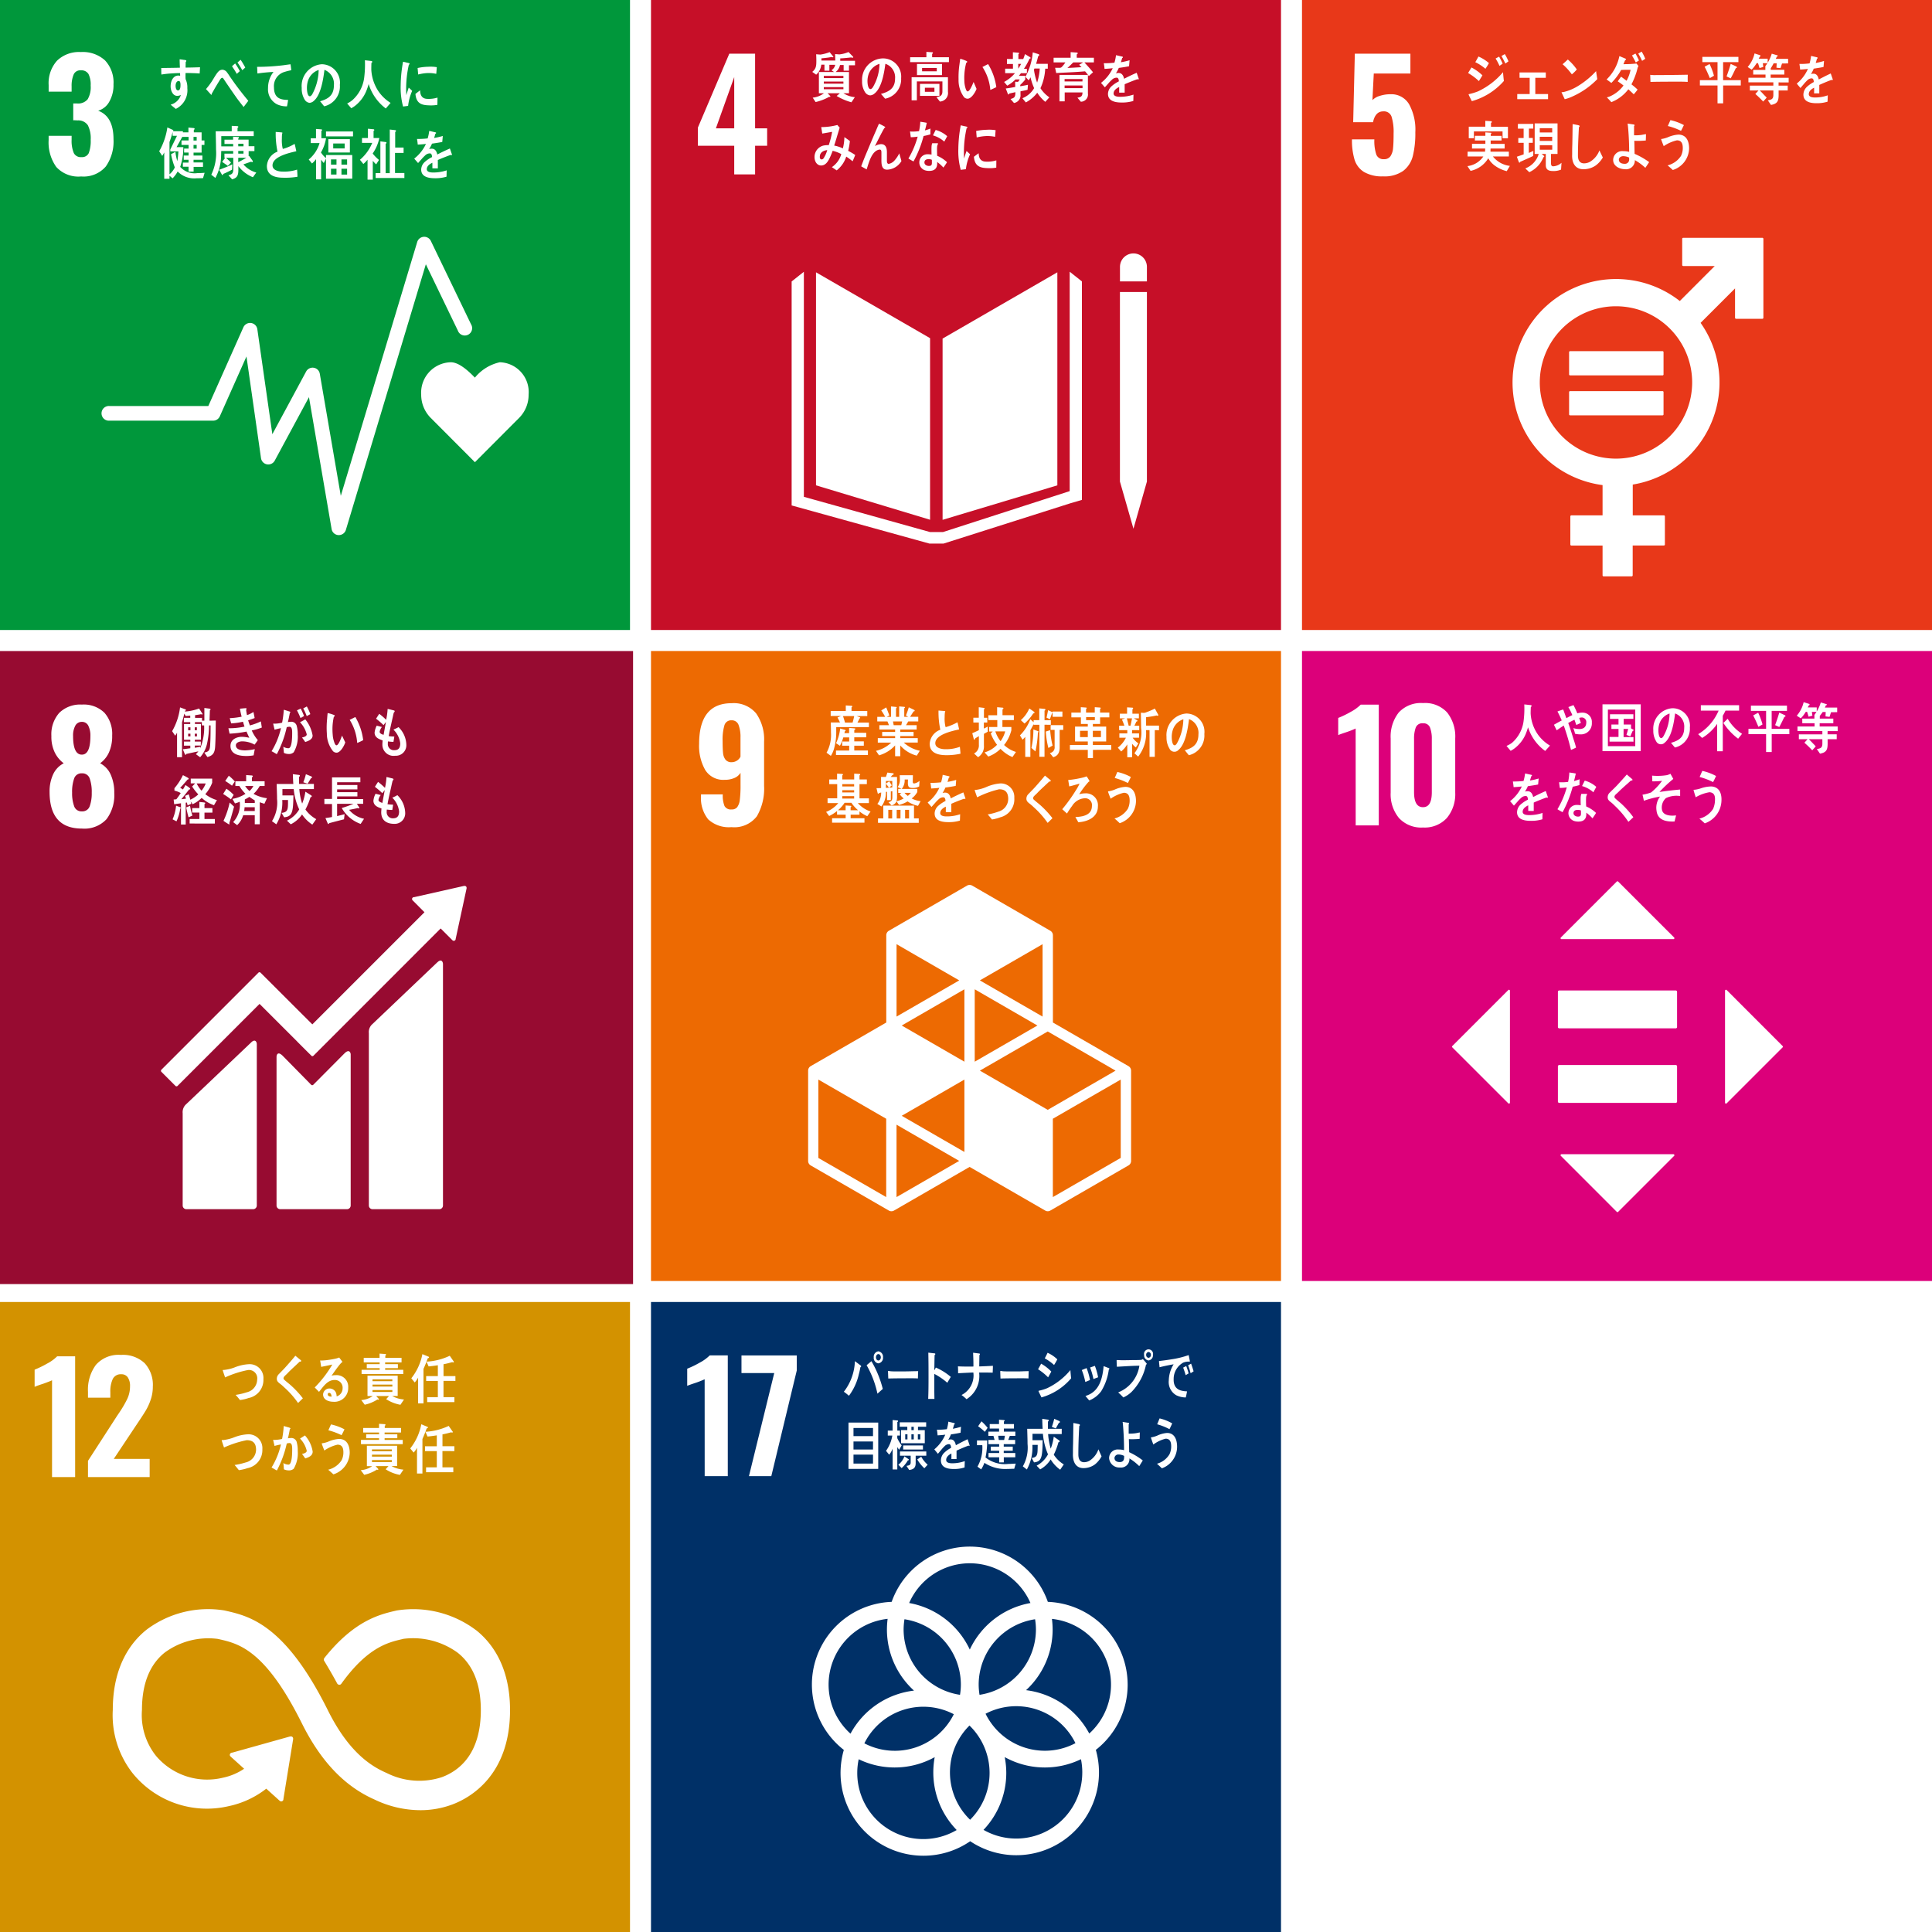 <svg xmlns="http://www.w3.org/2000/svg" xmlns:xlink="http://www.w3.org/1999/xlink" width="184" height="184" viewBox="0 0 184 184">
  <rect x="0" y="0" width="184" height="184" fill="#808080" stroke="none"/>
  <defs>
    <clipPath id="clip-sdgs_social">
      <rect width="184" height="184"/>
    </clipPath>
  </defs>
  <g id="sdgs_social" clip-path="url(#clip-sdgs_social)">
    <rect width="184" height="184" fill="#fff"/>
    <g id="surface1">
      <rect id="長方形_4" data-name="長方形 4" width="60" height="60" fill="#00973b"/>
      <path id="パス_122" data-name="パス 122" d="M5.359,15.9a4.019,4.019,0,0,1-.727-2.57v-.394H6.82v.383a3,3,0,0,0,.211,1.262.74.74,0,0,0,.727.383.7.7,0,0,0,.7-.391A3.32,3.32,0,0,0,8.637,13.3a2.739,2.739,0,0,0-.27-1.371,1.1,1.1,0,0,0-.992-.461,3.161,3.161,0,0,0-.4-.012V9.852h.355a1.166,1.166,0,0,0,1.02-.4,2.272,2.272,0,0,0,.285-1.3A2.259,2.259,0,0,0,8.43,7.055.772.772,0,0,0,7.7,6.7a.678.678,0,0,0-.68.383,2.763,2.763,0,0,0-.2,1.133V8.73H4.633V8.105a3.205,3.205,0,0,1,.8-2.328A3.014,3.014,0,0,1,7.7,4.957,3.136,3.136,0,0,1,10,5.75a3.066,3.066,0,0,1,.809,2.285A3.151,3.151,0,0,1,10.4,9.7a1.768,1.768,0,0,1-1.051.844q1.459.539,1.461,2.711a4.125,4.125,0,0,1-.738,2.606,2.794,2.794,0,0,1-2.344.945A2.845,2.845,0,0,1,5.359,15.9Zm0,0" fill="#fff"/>
      <path id="パス_123" data-name="パス 123" d="M50.344,37.582A2.843,2.843,0,0,0,47.6,34.5a4.245,4.245,0,0,0-2.371,1.465c-.543-.559-1.477-1.465-2.3-1.465a2.9,2.9,0,0,0-2.816,3.086,3.126,3.126,0,0,0,.879,2.184L45.23,44.02l4.238-4.25,0,0A3.109,3.109,0,0,0,50.344,37.582Zm0,0" fill="#fff"/>
      <path id="パス_124" data-name="パス 124" d="M32.27,50.961h-.043a.694.694,0,0,1-.645-.578L29.426,37.824,26.16,43.879a.7.7,0,0,1-1.3-.23l-1.387-9.7-2.539,5.7a.689.689,0,0,1-.637.414H10.434a.7.7,0,1,1,0-1.394H19.84l3.34-7.5a.7.7,0,0,1,.734-.406.7.7,0,0,1,.594.59l1.43,10,3.219-5.973a.7.7,0,0,1,.726-.355.688.688,0,0,1,.574.57l2,11.629,7.277-24.176a.7.7,0,0,1,1.3-.1l3.828,7.938a.7.7,0,1,1-1.254.606l-3.051-6.324-7.617,25.3A.7.7,0,0,1,32.27,50.961Zm0,0" fill="#fff"/>
      <path id="パス_125" data-name="パス 125" d="M38.867,10.086c-.16.016-.316.039-.48.059a6.909,6.909,0,0,1-.227-2.008,12.825,12.825,0,0,1,.227-2.258l.383.09a1.1,1.1,0,0,1,.188.047.069.069,0,0,1,.051.07.072.072,0,0,1-.07.07A10.435,10.435,0,0,0,38.68,8.5c0,.191.012.375.012.566.078-.238.152-.484.234-.723.109.1.223.207.328.309A4.984,4.984,0,0,0,38.867,10.086Zm2.789-.1a3.448,3.448,0,0,1-.8.047c-.629-.02-1.215-.125-1.289-1.09.148-.113.293-.23.445-.34,0,.551.258.8.664.813a2.851,2.851,0,0,0,.992-.121C41.664,9.523,41.66,9.75,41.656,9.984Zm-.109-2.953a3.309,3.309,0,0,0-1.02-.062,4.306,4.306,0,0,0-.7.125c-.019-.191-.035-.426-.055-.617a5,5,0,0,1,1-.121,3.693,3.693,0,0,1,.828.039C41.582,6.605,41.57,6.82,41.547,7.031Zm0,0" fill="#fff"/>
      <path id="パス_126" data-name="パス 126" d="M19.016,7c-.184-.016-.367-.027-.547-.031-.27-.008-.539-.02-.8-.012,0,.2-.008.387.008.586a1.8,1.8,0,0,1,.164.852,1.968,1.968,0,0,1-1.1,1.977c-.16-.137-.332-.262-.488-.406a1.383,1.383,0,0,0,.973-.926.685.685,0,0,1-.371.086c-.383,0-.606-.488-.606-.9,0-.52.254-1.031.727-1.031a.732.732,0,0,1,.18.023q0-.129-.012-.258c-.3,0-.609.02-.906.039s-.578.055-.867.1c-.016-.207-.008-.414-.016-.621.594-.012,1.184-.012,1.781-.031-.016-.266-.023-.527-.027-.8.129.012.27.035.4.055a.8.8,0,0,1,.168.027c.031,0,.066.016.066.063a.147.147,0,0,1-.059.113c0,.172-.008.359-.008.531.457,0,.918-.016,1.375-.031Zm-2,.715c-.2,0-.293.238-.293.457,0,.18.051.438.234.438.2,0,.234-.3.234-.484C17.191,7.977,17.191,7.711,17.016,7.711Zm0,0" fill="#fff"/>
      <path id="パス_127" data-name="パス 127" d="M23.2,10.191c-.226-.3-.492-.621-.726-.957-.281-.4-.57-.82-.84-1.215-.094-.133-.187-.281-.281-.418-.047-.066-.109-.191-.191-.191-.121,0-.238.234-.3.332-.09.145-.18.293-.262.43-.152.25-.285.5-.43.746v.027c0,.047-.02.082-.059.082l-.492-.543a7.214,7.214,0,0,0,.523-.687c.168-.254.32-.535.5-.789.172-.23.3-.367.555-.367a.578.578,0,0,1,.441.281c.1.117.191.277.277.4.211.3.418.605.633.887.328.445.754.977,1.1,1.395Zm-.648-3.156c-.141-.254-.3-.492-.457-.73l.3-.262a6.5,6.5,0,0,1,.445.73Zm.523-.348a7.433,7.433,0,0,0-.457-.734l.3-.258a8.2,8.2,0,0,1,.441.738Zm0,0" fill="#fff"/>
      <path id="パス_128" data-name="パス 128" d="M27.645,6.707a5.508,5.508,0,0,0-.652.176,1.4,1.4,0,0,0-.9,1.441c.008,1.078.676,1.18,1.344,1.191-.027.2-.059.41-.105.613a.723.723,0,0,1-.09,0,2.089,2.089,0,0,1-.871-.2,1.606,1.606,0,0,1-.844-1.539,2.472,2.472,0,0,1,.52-1.539C25.551,6.875,25,6.926,24.52,7c-.023-.266-.012-.426-.039-.633a20.984,20.984,0,0,0,2.535-.156c.2-.031.535-.074.649-.09.023.078.07.492.074.531S27.691,6.7,27.645,6.707Zm0,0" fill="#fff"/>
      <path id="パス_129" data-name="パス 129" d="M30.875,10.125c-.133-.16-.254-.324-.391-.477.688-.207,1.316-.5,1.316-1.527a1.42,1.42,0,0,0-.9-1.469c-.117.934-.348,2.418-1.027,2.969a.632.632,0,0,1-.4.172.622.622,0,0,1-.461-.312,1.985,1.985,0,0,1-.277-1.105,2.071,2.071,0,0,1,1.906-2.258,1.757,1.757,0,0,1,1.727,1.965A1.943,1.943,0,0,1,30.875,10.125ZM29.352,7.637a2.216,2.216,0,0,0-.121.738c0,.219.039.793.281.793.086,0,.16-.1.215-.172a4.98,4.98,0,0,0,.621-2.332A1.591,1.591,0,0,0,29.352,7.637Zm0,0" fill="#fff"/>
      <path id="パス_130" data-name="パス 130" d="M36.742,10.332A4.625,4.625,0,0,1,35.109,8a5.649,5.649,0,0,1-.238.7,3.457,3.457,0,0,1-.961,1.3,2.472,2.472,0,0,1-.457.309l-.391-.453a2.347,2.347,0,0,0,.527-.344,3.453,3.453,0,0,0,1.094-2.105,9.924,9.924,0,0,0,.07-1.668l.617.07a.084.084,0,0,1,.082.078.106.106,0,0,1-.078.1c-.008.219-.012.434-.012.652a4.1,4.1,0,0,0,.688,2.066A3.864,3.864,0,0,0,37.2,9.8Zm0,0" fill="#fff"/>
      <path id="パス_131" data-name="パス 131" d="M19.336,16.965c-.2.008-.4.012-.605.012a2.21,2.21,0,0,1-1.812-.645,2.805,2.805,0,0,1-.484.652l-.293-.25v.293h-.5V14.519a3.43,3.43,0,0,1-.191.328l-.289-.441a6.436,6.436,0,0,0,.777-2.27l.535.242a.061.061,0,0,1,.035.055.078.078,0,0,1-.047.066h.957v.43l-.605,1.086h.648a5.845,5.845,0,0,1-.3,1.879,1.834,1.834,0,0,0,1.625.594c.234,0,.461-.012.7-.031Zm-3.117-2.551v-.18l.637-1.3h-.414V12.57c-.086.32-.184.644-.3.957V16.6a1.889,1.889,0,0,0,.508-.656,6.919,6.919,0,0,1-.359-1.258c.137-.074.273-.148.414-.223a5.136,5.136,0,0,0,.18.883,7.435,7.435,0,0,0,.106-.93ZM19.2,13.8v.734h-.766v.281h.84v.4h-.84v.258h.9v.418h-.894v.453h-.484v-.465h-.539v-.394h.539v-.27H17.5v-.4h.461v-.285h-.426v-.379h.426V13.8h-.676v-.422h.676v-.34h-.633v-.434h.617v-.453l.519.047a.076.076,0,0,1,.07.082c0,.039-.051.07-.074.094v.231H19.2v.773h.27V13.8Zm-.469-.762h-.3v.348h.3Zm0,.762h-.3v.355h.3Zm0,0" fill="#fff"/>
      <path id="パス_132" data-name="パス 132" d="M24.086,16.879A3.25,3.25,0,0,1,22.7,15.816c0,.125,0,.246,0,.371,0,.559-.144.766-.594.891l-.348-.383c.34-.1.461-.164.461-.617V15.027h-.7c.164.149.328.293.481.457l-.3.313c-.18-.133-.359-.258-.543-.375l.289-.395h-.07v-.394h.832v-.254H21.07c-.008.191-.008.383-.019.574a4.45,4.45,0,0,1-.539,1.992c-.133-.1-.258-.207-.391-.3a4.757,4.757,0,0,0,.453-2.414c0-.574-.023-1.152-.031-1.73H22.07v-.516c.172.012.387.012.555.031.031.008.07.016.07.066a.107.107,0,0,1-.074.094V12.5h1.543v.465h-3.09c0,.324,0,.648,0,.973h1.133v-.227h-.828V13.3h.82v-.281l.469.027c.039,0,.082,0,.082.066a.1.1,0,0,1-.062.086v.1h.988v.629h.555v.465H23.68v.481l.043-.031.332.461a.12.12,0,0,1,.023.074.061.061,0,0,1-.059.063.249.249,0,0,1-.1-.039c-.246.078-.492.168-.738.254a2.5,2.5,0,0,0,1.227.777ZM22.1,16.16a9.221,9.221,0,0,1-.84.406c-.008.039-.031.109-.07.109a.067.067,0,0,1-.055-.043l-.262-.461c.422-.16.844-.316,1.254-.52Zm1.09-2.469h-.5v.246h.5Zm0,.684h-.5v.258h.5Zm-.5.652v.418a8.149,8.149,0,0,0,.769-.422Zm0,0" fill="#fff"/>
      <path id="パス_133" data-name="パス 133" d="M27.031,16.926c-.621,0-1.613-.1-1.613-1.113a1.552,1.552,0,0,1,1.012-1.371,8.374,8.374,0,0,1-.172-1.879c.129.012.266.023.395.031.066.008.129.012.2.023.023,0,.047.016.047.047a.1.1,0,0,1-.031.059,4.092,4.092,0,0,0-.024.488,3.347,3.347,0,0,0,.082.949.045.045,0,0,0,.039.016,4.634,4.634,0,0,0,1.094-.473c.066.231.109.469.16.7-.543.133-2.266.473-2.266,1.348,0,.492.641.59.941.59a3.98,3.98,0,0,0,1.4-.187c.02.223.031.453.035.68A6.87,6.87,0,0,1,27.031,16.926Zm0,0" fill="#fff"/>
      <path id="パス_134" data-name="パス 134" d="M31.047,17.02v-1.91l-.211.418c-.09-.1-.168-.207-.254-.316v1.867H30.1V15.156a2.441,2.441,0,0,1-.387.414l-.309-.379a3.163,3.163,0,0,0,1.031-1.566h-.84v-.453h.5v-.891l.512.039c.023,0,.07.016.07.059a.1.1,0,0,1-.07.086v.7h.445a3.931,3.931,0,0,1-.484,1.355,2.274,2.274,0,0,0,.48.539v-.293h2.5v2.25Zm0-4.031v-.469h2.574v.469Zm.223,1.535v-1.27h2.051v1.27Zm.777.656h-.524v.5h.524Zm0,.887h-.524v.559h.524Zm.777-2.4h-1.09v.469h1.09Zm.231,1.516H32.52v.5h.539Zm0,.887H32.52v.559h.539Zm0,0" fill="#fff"/>
      <path id="パス_135" data-name="パス 135" d="M35.5,14.609v.023a3.93,3.93,0,0,0,.594.6l-.27.422a4.346,4.346,0,0,1-.32-.336v1.789h-.5v-1.9a2.671,2.671,0,0,1-.4.41l-.324-.4a4.185,4.185,0,0,0,1.172-1.613h-.976v-.457h.566v-.887l.543.051a.076.076,0,0,1,.063.074c0,.043-.039.066-.07.078v.684h.547A4,4,0,0,1,35.5,14.609Zm.273,2.344v-.465h.453V13.465l.512.063a.074.074,0,0,1,.07.074c0,.047-.047.074-.082.09v2.8h.395V12.336l.516.059c.035.008.082.027.082.074s-.051.078-.082.1v1.484h.8v.512h-.816v1.914h.891v.476Zm0,0" fill="#fff"/>
      <path id="パス_136" data-name="パス 136" d="M42.992,14.777a.125.125,0,0,1-.066-.023c-.316.106-.934.352-1.227.484v.8l-.52-.008c0-.07,0-.148,0-.234V15.5c-.356.164-.531.375-.531.613,0,.207.2.316.605.316a3.97,3.97,0,0,0,1.289-.207l-.016.605a3.662,3.662,0,0,1-1.113.148c-.867,0-1.3-.273-1.3-.828a1.017,1.017,0,0,1,.363-.742,2.967,2.967,0,0,1,.672-.445c-.008-.234-.078-.351-.207-.351a.634.634,0,0,0-.457.2,3.8,3.8,0,0,0-.34.352c-.164.18-.266.3-.328.367-.078-.094-.2-.23-.367-.422a3.782,3.782,0,0,0,1.117-1.4c-.234.031-.5.051-.781.066-.016-.2-.043-.379-.07-.539a7.946,7.946,0,0,0,1.016-.051,4.458,4.458,0,0,0,.148-.715l.6.137a.062.062,0,0,1,.055.059c0,.031-.023.059-.074.078q-.029.135-.117.4a7.05,7.05,0,0,0,.828-.191l-.051.57c-.242.051-.57.1-.977.16a2.92,2.92,0,0,1-.277.516.9.9,0,0,1,.254-.035c.269,0,.449.18.527.555.352-.187.758-.379,1.2-.574l.2.578C43.047,14.758,43.027,14.777,42.992,14.777Zm0,0" fill="#fff"/>
    </g>
    <g id="surface1-2" data-name="surface1" transform="translate(62)">
      <rect id="長方形_5" data-name="長方形 5" width="60" height="60" fill="#c60f28"/>
      <path id="パス_137" data-name="パス 137" d="M7.926,13.883H4.465V12.152L7.457,5.113H9.914v7.109h1.148v1.66H9.914v2.727H7.926Zm0-1.66V7.34L6.18,12.223Zm0,0" fill="#fff"/>
      <path id="パス_138" data-name="パス 138" d="M26.578,32.207,15.715,25.934V46.223L26.578,49.5Zm0,0" fill="#fff"/>
      <path id="パス_139" data-name="パス 139" d="M27.77,32.246V49.508L38.7,46.223V25.934Zm0,0" fill="#fff"/>
      <path id="パス_140" data-name="パス 140" d="M44.98,45.863h-.32l1.289,4.492,1.281-4.492h0V27.813H44.66V45.863Zm0,0" fill="#fff"/>
      <path id="パス_141" data-name="パス 141" d="M41.039,26.8l-1.164-.922V46.773l-12.07,3.9H26.578L14.559,47.316V25.883l-1.164.922V48.137L26.52,51.77h1.34l12.109-3.848,1.07-.312Zm0,0" fill="#fff"/>
      <path id="パス_142" data-name="パス 142" d="M47.23,25.418a1.283,1.283,0,1,0-2.566,0V26.8H47.23Zm0,0" fill="#fff"/>
      <path id="パス_143" data-name="パス 143" d="M16.988,6.172l0,.559h-.469V6.156h-.3a1.47,1.47,0,0,1-.488.957l-.375-.266c.383-.309.391-.6.391-1.105,0-.191-.008-.383-.019-.574l.406.031a4.023,4.023,0,0,0,.879-.234l.359.438c0,.039-.047.055-.074.055a.192.192,0,0,1-.086-.031c-.324.063-.652.1-.98.129,0,.074,0,.141,0,.211h1.582v.406Zm1.867.047V6.73h-.508V6.191H18a1.107,1.107,0,0,1-.418.668h1.274V8.883h-.524a2.42,2.42,0,0,0,1.082.371l-.324.488a5.686,5.686,0,0,1-1.406-.6c.1-.094.211-.164.3-.262H16.816c.039.047.269.262.269.3a.053.053,0,0,1-.059.051.137.137,0,0,1-.055-.012,4.8,4.8,0,0,1-1.293.5L15.4,9.3a2.152,2.152,0,0,0,1.07-.418h-.48V6.859h1.453c-.086-.051-.172-.113-.254-.172a.787.787,0,0,0,.363-.77c0-.254-.008-.512-.02-.766l.406.031a2.992,2.992,0,0,0,.871-.227l.41.418c.016.02.047.047.047.078s-.059.047-.078.047a.239.239,0,0,1-.117-.031c-.348.043-.7.078-1.047.094,0,.078,0,.148,0,.227h1.406v.43Zm-.531,1.008H16.457v.211h1.867Zm0,.539H16.457v.2h1.871Zm0,.531H16.457V8.5h1.871Zm0,0" fill="#fff"/>
      <path id="パス_144" data-name="パス 144" d="M22.3,9.4c-.137-.148-.262-.309-.4-.453.7-.2,1.344-.48,1.344-1.465a1.356,1.356,0,0,0-.922-1.406c-.121.895-.355,2.316-1.051,2.844a.673.673,0,0,1-.41.164.655.655,0,0,1-.473-.3,1.835,1.835,0,0,1-.285-1.062,2.035,2.035,0,0,1,1.953-2.16,1.731,1.731,0,0,1,1.766,1.883A1.884,1.884,0,0,1,22.3,9.4ZM20.742,7.016a2.058,2.058,0,0,0-.125.707c0,.211.043.762.289.762.09,0,.164-.1.219-.168a4.533,4.533,0,0,0,.637-2.234A1.612,1.612,0,0,0,20.742,7.016Zm0,0" fill="#fff"/>
      <path id="パス_145" data-name="パス 145" d="M24.68,5.918V5.449h1.547V4.941l.555.035a.063.063,0,0,1,.07.063c0,.043-.047.078-.078.09v.32h1.6v.469Zm2.836,3.754-.336-.418c.309-.062.574-.1.574-.555V7.754H25.32v1.8h-.5v-2.2h3.461V8.738A.814.814,0,0,1,27.516,9.672Zm-2.184-2.52V6.094h2.383V7.152Zm.285,1.977V7.988h1.852V9.129Zm1.6-2.656h-1.4v.32h1.4Zm-.223,1.883h-.91v.387h.91Zm0,0" fill="#fff"/>
      <path id="パス_146" data-name="パス 146" d="M30.156,9.4a.47.47,0,0,1-.344-.148,2.707,2.707,0,0,1-.52-1.7,8.222,8.222,0,0,1,.086-1.422c.023-.18.047-.355.074-.535a4,4,0,0,1,.629.23.073.073,0,0,1,.031.059c0,.055-.051.09-.09.1a5.385,5.385,0,0,0-.172,1.043,5.218,5.218,0,0,0-.008.656,2.577,2.577,0,0,0,.105.691c.031.1.1.336.211.332.211-.008.476-.691.566-.9l.281.66C30.875,8.813,30.508,9.395,30.156,9.4Zm2.16-.836a4.677,4.677,0,0,0-.75-2.184c.184-.09.355-.191.539-.273A5.619,5.619,0,0,1,32.887,8.3C32.7,8.395,32.508,8.48,32.316,8.566Zm0,0" fill="#fff"/>
      <path id="パス_147" data-name="パス 147" d="M36.055,5.582a6.717,6.717,0,0,1-.539.973H35.8v.418h-.566c-.066.082-.129.168-.2.25h.609v.355a4.88,4.88,0,0,1-.476.508v.129c.242-.043.488-.082.734-.141l-.039.477c-.223.063-.449.1-.672.145V9a.737.737,0,0,1-.621.809l-.328-.379c.379-.109.461-.18.461-.652-.2.047-.406.09-.6.137,0,.031-.035.086-.062.086s-.043-.02-.051-.047l-.2-.527c.3-.035.6-.09.9-.145,0-.164-.008-.336-.008-.5l.27.016a1.331,1.331,0,0,0,.168-.234h-.406a3.435,3.435,0,0,1-.785.594l-.3-.352a3.629,3.629,0,0,0,1.035-.836H33.73v-.43h.742V6.094H33.9V5.617h.566V4.977L35,5.023a.05.05,0,0,1,.055.051.122.122,0,0,1-.066.094v.457h.637l-.3.3a7.325,7.325,0,0,0,.293-.773l.48.293a.1.1,0,0,1,.055.086C36.148,5.582,36.086,5.586,36.055,5.582Zm-1.078.5v.457a4.421,4.421,0,0,0,.273-.457ZM37.551,9.7a3.833,3.833,0,0,1-.766-.867,3.306,3.306,0,0,1-1.09.922l-.324-.4a2.255,2.255,0,0,0,1.117-.961,5.512,5.512,0,0,1-.344-1.031,2.145,2.145,0,0,1-.176.285l-.309-.332a5.863,5.863,0,0,0,.7-2.332l.559.176a.106.106,0,0,1,.059.09c0,.047-.066.086-.1.1-.062.242-.129.492-.2.73h1.113v.461h-.246A4.973,4.973,0,0,1,37.09,8.4a3.11,3.11,0,0,0,.848.871ZM36.516,6.527l-.043.117a5.832,5.832,0,0,0,.3,1.223,5.273,5.273,0,0,0,.25-1.34Zm0,0" fill="#fff"/>
      <path id="パス_148" data-name="パス 148" d="M41.281,5.945c.27.313.559.609.816.938l-.4.363a4.567,4.567,0,0,0-.359-.453c-.914.082-1.828.109-2.746.164l-.105-.5h.457a.247.247,0,0,0,.172-.074,2.623,2.623,0,0,0,.348-.441H38.344V5.5h1.621V4.965l.621.043c.031,0,.055.035.055.074s-.062.086-.094.1V5.5H42.18v.441h-.9Zm-.348,3.742-.32-.383c.3-.051.48-.105.48-.5H39.4v.848h-.5V7.133h2.711V8.9A.686.686,0,0,1,40.934,9.688Zm-1.543-2.16v.23h1.7l.008-.23Zm1.707.613H39.391v.254H41.1Zm-.879-2.2c-.184.176-.363.371-.562.531.449-.016.9-.047,1.348-.074a3.232,3.232,0,0,1-.23-.23c.129-.07.258-.145.379-.227Zm0,0" fill="#fff"/>
      <path id="パス_149" data-name="パス 149" d="M46.4,7.563a.125.125,0,0,1-.066-.023c-.316.105-.934.352-1.223.484v.8l-.523,0c0-.074,0-.152,0-.238V8.289c-.355.164-.531.375-.531.613,0,.207.2.316.605.316a3.968,3.968,0,0,0,1.289-.207l-.016.605a3.661,3.661,0,0,1-1.113.148c-.867,0-1.3-.273-1.3-.828a1.018,1.018,0,0,1,.363-.742,3.107,3.107,0,0,1,.672-.445c-.008-.234-.078-.352-.207-.352a.651.651,0,0,0-.457.2,3.806,3.806,0,0,0-.34.352c-.164.184-.266.3-.328.367-.082-.094-.2-.23-.367-.422a3.782,3.782,0,0,0,1.117-1.4c-.238.031-.5.051-.781.066-.016-.2-.043-.379-.07-.539a7.827,7.827,0,0,0,1.012-.051,4.273,4.273,0,0,0,.152-.715l.6.137a.059.059,0,0,1,.051.063c0,.027-.019.055-.07.074-.02.09-.062.223-.117.4a6.353,6.353,0,0,0,.828-.191l-.051.57c-.242.051-.57.105-.977.16a3.087,3.087,0,0,1-.277.52.93.93,0,0,1,.254-.039c.27,0,.449.184.527.555.352-.187.758-.379,1.2-.574l.2.578C46.457,7.543,46.438,7.563,46.4,7.563Zm0,0" fill="#fff"/>
      <path id="パス_150" data-name="パス 150" d="M19.2,15.359a7.284,7.284,0,0,0-.605-.445,2.733,2.733,0,0,1-.91,1.313l-.461-.309a2.231,2.231,0,0,0,.9-1.242,3.165,3.165,0,0,0-.824-.312c-.062.18-.137.363-.215.535-.191.43-.43.863-.883.863-.371,0-.629-.355-.629-.8a1.124,1.124,0,0,1,.816-1.09,1.951,1.951,0,0,1,.539-.047,8.394,8.394,0,0,0,.324-1.269l-.941.164-.1-.617h.047a5.982,5.982,0,0,0,1.492-.2,2.615,2.615,0,0,0,.219.25c-.094.328-.2.649-.293.977-.078.246-.148.492-.231.734a3.366,3.366,0,0,1,.828.269,4.708,4.708,0,0,0,.145-1.074c.176.121.355.242.523.375a6.135,6.135,0,0,1-.164.934,5.39,5.39,0,0,1,.672.394C19.375,14.957,19.289,15.164,19.2,15.359Zm-3.125-.426c0,.133.047.25.168.25a.221.221,0,0,0,.184-.094,2.769,2.769,0,0,0,.359-.793C16.48,14.324,16.078,14.481,16.078,14.934Zm0,0" fill="#fff"/>
      <path id="パス_151" data-name="パス 151" d="M22.488,16.16c-.586,0-.543-.629-.543-1.117v-.481c0-.144,0-.316-.16-.316a.436.436,0,0,0-.121.019c-.664.191-.914,1.223-1.125,1.867-.176-.094-.348-.191-.52-.289.18-.5.383-.992.594-1.488.23-.551.461-1.106.7-1.656.137-.3.258-.617.4-.918a5.379,5.379,0,0,1,.559.289.049.049,0,0,1,.031.051.07.07,0,0,1-.074.063c-.3.516-.562,1.063-.832,1.59a1.258,1.258,0,0,1-.082.145,1.267,1.267,0,0,1,.59-.191c.43,0,.563.328.563.773,0,.266,0,.523,0,.789,0,.133.02.316.168.316a.946.946,0,0,0,.559-.328,2.967,2.967,0,0,0,.449-.672c.07.246.141.484.207.73A1.653,1.653,0,0,1,22.488,16.16Zm0,0" fill="#fff"/>
      <path id="パス_152" data-name="パス 152" d="M26.609,12.8c-.219.059-.43.113-.649.152A10.443,10.443,0,0,1,25,15.375c-.164-.082-.328-.18-.484-.277a8.527,8.527,0,0,0,.883-2.086,4.1,4.1,0,0,1-.66.055c-.02-.18-.047-.359-.07-.547a1.691,1.691,0,0,0,.246.012,4.053,4.053,0,0,0,.613-.043,5.663,5.663,0,0,0,.121-.895c.207.031.41.059.617.105-.055.238-.105.481-.18.719a4.984,4.984,0,0,0,.531-.176C26.613,12.426,26.609,12.609,26.609,12.8Zm1.238,3.16a3.794,3.794,0,0,0-.59-.531c0,.059,0,.113,0,.172-.019.531-.367.676-.766.676a1.281,1.281,0,0,1-.418-.066.783.783,0,0,1-.519-.734.769.769,0,0,1,.8-.785,1.871,1.871,0,0,1,.363.031c0-.242-.012-.488,0-.73a1.078,1.078,0,0,1,.066-.352h.4c.027,0,.156-.019.152.043a.029.029,0,0,1,0,.019.689.689,0,0,0-.09.316c-.012.273,0,.539.008.816a3.137,3.137,0,0,1,.938.613A5.28,5.28,0,0,1,27.848,15.957Zm-1.1-.742a.733.733,0,0,0-.32-.059c-.168,0-.379.055-.387.3s.246.344.418.344.285-.035.293-.258C26.754,15.434,26.75,15.324,26.746,15.215Zm1.184-1.73a2.749,2.749,0,0,0-1.078-.594l.258-.516a2.713,2.713,0,0,1,1.1.594Zm0,0" fill="#fff"/>
      <path id="パス_153" data-name="パス 153" d="M29.988,16.117c-.16.016-.32.035-.488.059a6.7,6.7,0,0,1-.23-2,12.692,12.692,0,0,1,.23-2.242l.391.09a1.151,1.151,0,0,1,.191.047.069.069,0,0,1,.051.07.073.073,0,0,1-.074.066,10.348,10.348,0,0,0-.258,2.328c0,.191.008.379.008.566.082-.238.156-.481.242-.719.113.1.226.207.336.309A4.8,4.8,0,0,0,29.988,16.117Zm2.895-.152a3.584,3.584,0,0,1-.816.047c-.641-.019-1.238-.121-1.312-1.082.148-.113.3-.231.453-.336,0,.543.262.789.68.8a2.9,2.9,0,0,0,1-.121C32.891,15.508,32.887,15.734,32.883,15.965Zm-.113-2.934a3.405,3.405,0,0,0-1.035-.062,4.887,4.887,0,0,0-.715.121c-.02-.187-.031-.422-.055-.613a5.494,5.494,0,0,1,1.012-.117,3.82,3.82,0,0,1,.844.039C32.8,12.609,32.793,12.82,32.77,13.031Zm0,0" fill="#fff"/>
    </g>
    <g id="surface1-3" data-name="surface1" transform="translate(124)">
      <rect id="長方形_6" data-name="長方形 6" width="60" height="60" fill="#e83819"/>
      <path id="パス_154" data-name="パス 154" d="M5.9,16.375A2.113,2.113,0,0,1,5,15.188a6.469,6.469,0,0,1-.242-1.914H6.891a4.152,4.152,0,0,0,.184,1.441.711.711,0,0,0,.727.445.709.709,0,0,0,.625-.285,1.629,1.629,0,0,0,.246-.773c.035-.324.051-.8.051-1.41a4.914,4.914,0,0,0-.191-1.57.762.762,0,0,0-.789-.516c-.512,0-.836.344-.98,1.035H4.875l.156-6.527h5.293V7H6.836L6.707,9.539a1.5,1.5,0,0,1,.68-.4,3.218,3.218,0,0,1,1.039-.164,1.955,1.955,0,0,1,1.773.953,5.011,5.011,0,0,1,.594,2.668,8.976,8.976,0,0,1-.238,2.262,2.576,2.576,0,0,1-.918,1.418,3.083,3.083,0,0,1-1.922.52A3.361,3.361,0,0,1,5.9,16.375Zm0,0" fill="#fff"/>
      <path id="パス_155" data-name="パス 155" d="M43.836,22.648H36.309a.1.1,0,0,0-.1.094v2.5a.1.1,0,0,0,.1.094h3l-3.328,3.332A9.855,9.855,0,1,0,28.625,46.2v2.883H25.656a.1.1,0,0,0-.1.094v2.68a.1.1,0,0,0,.1.1h2.969v2.836a.1.1,0,0,0,.1.1H31.4a.1.1,0,0,0,.094-.1V51.953h2.973a.1.1,0,0,0,.094-.1v-2.68a.1.1,0,0,0-.094-.094H31.5v-2.93a9.85,9.85,0,0,0,6.461-15.4l3.281-3.281v2.8a.1.1,0,0,0,.1.094h2.5a.1.1,0,0,0,.1-.094V22.742a.1.1,0,0,0-.1-.094M29.9,43.68a7.256,7.256,0,1,1,7.258-7.254A7.263,7.263,0,0,1,29.9,43.68" fill="#fff"/>
      <path id="パス_156" data-name="パス 156" d="M34.332,33.445h-8.8a.091.091,0,0,0-.094.086V35.66a.092.092,0,0,0,.094.09h8.8a.093.093,0,0,0,.1-.09V33.531a.092.092,0,0,0-.1-.086" fill="#fff"/>
      <path id="パス_157" data-name="パス 157" d="M34.332,37.25h-8.8a.092.092,0,0,0-.094.09v2.129a.089.089,0,0,0,.094.086h8.8a.09.09,0,0,0,.1-.086V37.34a.093.093,0,0,0-.1-.09" fill="#fff"/>
      <path id="パス_158" data-name="パス 158" d="M16.848,7.723a5.624,5.624,0,0,0-1.031-.77c.113-.172.211-.352.324-.527a4.5,4.5,0,0,1,1.043.75Zm-.672,1.91c-.035-.062-.309-.6-.309-.633s.039-.039.063-.043a5.634,5.634,0,0,0,.832-.254,7,7,0,0,0,2.383-1.828c.02.273.047.555.082.836A6.317,6.317,0,0,1,16.176,9.633Zm1.293-3.082a4.353,4.353,0,0,0-.965-.629c.105-.176.2-.355.3-.539a3.875,3.875,0,0,1,1,.625A6.32,6.32,0,0,1,17.469,6.551Zm1.34-.277a5.376,5.376,0,0,0-.371-.7l.332-.18a6.321,6.321,0,0,1,.34.668Zm.563-.223c-.121-.238-.238-.484-.375-.715l.316-.187a5,5,0,0,1,.352.691Zm0,0" fill="#fff"/>
      <path id="パス_159" data-name="パス 159" d="M20.5,9.445V8.957h1.184V7.41h-.965V6.9h2.5V7.41h-1V8.957h1.215v.488Zm0,0" fill="#fff"/>
      <path id="パス_160" data-name="パス 160" d="M25.8,9.168a3.733,3.733,0,0,1-.781.281c-.023-.062-.3-.645-.3-.645,0-.023.023-.023.035-.023a1.068,1.068,0,0,0,.191-.023,4.68,4.68,0,0,0,1.41-.609,7.974,7.974,0,0,0,1.652-1.375c.035.258.078.508.117.762A7.548,7.548,0,0,1,25.8,9.168ZM25.7,7.082a5.623,5.623,0,0,0-.883-.965c.172-.145.336-.3.5-.449a4.991,4.991,0,0,1,.856.949A3.574,3.574,0,0,1,25.7,7.082Zm0,0" fill="#fff"/>
      <path id="パス_161" data-name="パス 161" d="M31.965,6.457l-.047.188a4.747,4.747,0,0,1-.152.488,6.12,6.12,0,0,1-.391.9c.2.156.4.32.586.5a5.092,5.092,0,0,1-.367.449c-.168-.164-.34-.324-.512-.48a3.782,3.782,0,0,1-1.621,1.227c-.125-.145-.258-.285-.394-.418a.045.045,0,0,1-.012-.023c0-.023.016-.023.023-.027a1.533,1.533,0,0,0,.258-.086,3.236,3.236,0,0,0,1.285-1.031c-.176-.145-.363-.27-.551-.4.109-.145.207-.3.32-.441.176.125.348.254.52.391a3.694,3.694,0,0,0,.383-1.047c-.3,0-.6,0-.9.016A5.332,5.332,0,0,1,29.461,7.9c-.148-.113-.3-.227-.453-.332a4.278,4.278,0,0,0,1.219-2.227l.6.254a.061.061,0,0,1,.035.059c0,.043-.051.063-.082.063-.055.133-.109.266-.168.395a11.092,11.092,0,0,0,1.246-.062,2.682,2.682,0,0,0,.187.23C32.02,6.336,31.988,6.4,31.965,6.457Zm-.176-.508c-.109-.23-.234-.449-.363-.668l.332-.18a6.12,6.12,0,0,1,.332.66Zm.6-.152a5.775,5.775,0,0,0-.363-.691l.32-.191a4.142,4.142,0,0,1,.344.684Zm0,0" fill="#fff"/>
      <path id="パス_162" data-name="パス 162" d="M36.734,7.8c-.25-.016-.469-.023-.672-.023-.234,0-2.312,0-2.875.023-.008-.207-.02-.473-.023-.625-.008-.078.031-.043.059-.039.074.008.215.016.254.016.27.008.961-.008,1.27-.008.644,0,1.277-.016,1.992-.027C36.727,7.324,36.738,7.594,36.734,7.8Zm0,0" fill="#fff"/>
      <path id="パス_163" data-name="パス 163" d="M40.109,8.141v1.7h-.535v-1.7h-1.68V7.633h1.68V5.918H38.129v-.5h3.434v.5H40.105V7.633h1.684v.508Zm-1.266-.7c-.156-.367-.312-.738-.5-1.086l.473-.258a5.9,5.9,0,0,1,.418,1.117Zm2.469-.945c-.152.324-.309.652-.484.965l-.394-.184c.144-.387.277-.785.394-1.191l.531.242a.1.1,0,0,1,.063.09C41.422,6.469,41.352,6.492,41.313,6.492Zm0,0" fill="#fff"/>
      <path id="パス_164" data-name="パス 164" d="M43.887,6.02l.047.359-.359.1-.145-.465H43.3a3.354,3.354,0,0,1-.473.617l-.383-.25A2.95,2.95,0,0,0,43.1,5.09l.512.164c.023.012.055.031.055.066a.1.1,0,0,1-.082.086,1.009,1.009,0,0,1-.094.184h.859v.43Zm1.5,1.828,0,.309h.871v.461h-.867c0,.793.082,1.238-.727,1.375l-.3-.437c.3-.059.527-.086.527-.512V8.617H43.594c.133.125.258.254.383.391.09.1.191.184.277.293l-.332.371a10.018,10.018,0,0,0-.746-.723l.3-.332h-.824V8.156h2.238V7.84H42.516V7.406h1.629V7.1H42.973V6.656h1.156V6.3l.539.074c.02,0,.02-.023.02,0s-.016.1-.043.113v.16h1.289V7.1h-1.3v.309h1.715v.441Zm.328-1.8-.141.441-.387-.039.02-.418h-.289a4.583,4.583,0,0,1-.273.469L44.129,6.3a3.722,3.722,0,0,0,.609-1.187l.52.152c.023.008.055.027.055.059,0,.047-.059.059-.09.059-.031.074-.066.148-.1.219h1.172v.438Zm0,0" fill="#fff"/>
      <path id="パス_165" data-name="パス 165" d="M50.5,7.629a.1.1,0,0,1-.062-.023c-.3.105-.895.352-1.172.484v.8l-.5,0a2.315,2.315,0,0,0,.008-.238V8.355c-.34.164-.508.375-.508.613,0,.207.2.316.578.316a3.541,3.541,0,0,0,1.23-.207l-.02.605a3.324,3.324,0,0,1-1.059.148c-.828,0-1.242-.273-1.242-.824a1.035,1.035,0,0,1,.348-.746,2.977,2.977,0,0,1,.641-.445q-.012-.352-.2-.352a.6.6,0,0,0-.434.2,3.992,3.992,0,0,0-.324.352c-.16.184-.254.3-.312.367-.078-.094-.2-.23-.352-.422a3.713,3.713,0,0,0,1.063-1.4c-.223.031-.473.051-.742.066-.016-.2-.043-.375-.066-.535a6.457,6.457,0,0,0,.965-.055,4.381,4.381,0,0,0,.145-.711l.57.133a.062.062,0,0,1,.051.063c0,.031-.02.059-.066.078-.02.086-.059.223-.113.4a7.4,7.4,0,0,0,.789-.191l-.047.57c-.23.051-.547.1-.934.16a3.386,3.386,0,0,1-.262.516.81.81,0,0,1,.242-.035c.258,0,.426.18.5.551.34-.184.723-.375,1.141-.574l.2.582C50.547,7.609,50.531,7.629,50.5,7.629Zm0,0" fill="#fff"/>
      <path id="パス_166" data-name="パス 166" d="M19.5,16.3a3.184,3.184,0,0,1-1.043-.461,2.222,2.222,0,0,1-.719-.766,2.588,2.588,0,0,1-1.684,1.2l-.3-.453a2.123,2.123,0,0,0,1.516-.918h-1.5v-.457h1.664c0-.1.012-.2.012-.3H16.191V13.7h1.273v-.32h-1v-.445h1v-.328l.52.035a.049.049,0,0,1,.051.051.085.085,0,0,1-.059.074v.172h1.031v.441H17.969v.324H19.3v.441h-1.34c-.008.1-.008.2-.008.3H19.7V14.9H18.18a2.429,2.429,0,0,0,1.617.9Zm-.4-3.133v-.648H16.371v.648h-.488v-1.1h1.574v-.559l.547.035a.066.066,0,0,1,.074.063A.1.1,0,0,1,18,11.7v.375h1.613v1.1Zm0,0" fill="#fff"/>
      <path id="パス_167" data-name="パス 167" d="M22.02,14.852c-.41.2-.832.375-1.246.566-.008.031-.031.074-.062.074-.016,0-.039-.012-.059-.051l-.191-.516c.215-.074.43-.145.649-.223V13.6H20.6v-.453h.508V12.25h-.547V11.8h1.465v.445h-.414v.894h.367V13.6H21.6v.965c.141-.062.285-.129.43-.191Zm2.652,1.3a1.782,1.782,0,0,1-.754.137c-.34,0-.7-.066-.7-.563V14.66h-.4c.043.031.254.188.254.238,0,.031-.039.055-.062.059a4.026,4.026,0,0,1-.277.512,2.638,2.638,0,0,1-1.086.93l-.379-.359a2.12,2.12,0,0,0,1.277-1.379H22.16V11.754h2.176V14.66h-.621v.894c0,.172.051.285.211.285a1.268,1.268,0,0,0,.789-.336Zm-.844-3.945H22.645v.406h1.184Zm-1.184.82v.395h1.184l0-.395Zm1.188.809H22.645v.422h1.188Zm0,0" fill="#fff"/>
      <path id="パス_168" data-name="パス 168" d="M27.961,15.769a2.056,2.056,0,0,1-1.172.348c-.629,0-1.024-.418-1.059-1.152-.008-.1,0-.2,0-.293,0-.281,0-.559.012-.844.016-.668.023-1.34.031-2.008.137.023.277.047.418.078a.918.918,0,0,1,.172.039c.035.016.078.035.078.082a.108.108,0,0,1-.066.086c-.051.9-.094,1.809-.094,2.711,0,.461.18.742.59.742a1.215,1.215,0,0,0,.563-.152,2.144,2.144,0,0,0,.891-1.082l.324.676A2.544,2.544,0,0,1,27.961,15.769Zm0,0" fill="#fff"/>
      <path id="パス_169" data-name="パス 169" d="M32.7,15.984a5.163,5.163,0,0,0-1-.734.834.834,0,0,1-.957.863c-.437,0-1.109-.258-1.109-.879a.855.855,0,0,1,.969-.836,2.225,2.225,0,0,1,.555.066c0-.723-.031-1.453-.09-2.172-.019-.176-.027-.352-.059-.524l.59.09c.027,0,.074.031.074.07a.108.108,0,0,1-.047.074v.2c0,.227-.008.457,0,.684h.055a4.558,4.558,0,0,0,.609-.031c.156-.023.313-.059.469-.082,0,.2-.008.4-.016.609-.246.02-.5.035-.746.035-.113,0-.231,0-.348-.012.012.414.016.828.027,1.246a7.2,7.2,0,0,1,1.387.789Zm-1.543-.977a1.351,1.351,0,0,0-.586-.133c-.152,0-.395.113-.395.324,0,.32.313.4.527.4a.4.4,0,0,0,.453-.449Zm0,0" fill="#fff"/>
      <path id="パス_170" data-name="パス 170" d="M35.316,16.191c-.164-.148-.324-.3-.5-.441a2.128,2.128,0,0,0,1.277-.9,1.673,1.673,0,0,0,.172-.758c0-.461-.152-.727-.562-.727a3.677,3.677,0,0,0-1.254.555c-.031-.078-.242-.609-.242-.656s.043-.031.063-.031a2.846,2.846,0,0,0,.551-.152,3.066,3.066,0,0,1,1.027-.262c.711,0,1.02.559,1.02,1.328A2.214,2.214,0,0,1,35.316,16.191Zm.777-3.731A6.381,6.381,0,0,0,34.84,12c.086-.187.164-.371.246-.559a4.9,4.9,0,0,1,1.285.473C36.281,12.094,36.2,12.281,36.094,12.461Zm0,0" fill="#fff"/>
    </g>
    <g id="surface1-4" data-name="surface1" transform="translate(-0.063 62.203)">
      <path id="パス_171" data-name="パス 171" d="M.063-.2H60.355V60.09H.063Zm0,0" fill="#970b31"/>
      <path id="パス_172" data-name="パス 172" d="M4.785,13.219a3.841,3.841,0,0,1,.34-1.676,2.214,2.214,0,0,1,1.008-1.051,2.845,2.845,0,0,1-.852-1.027,3.432,3.432,0,0,1-.324-1.57,3.078,3.078,0,0,1,.75-2.207A2.848,2.848,0,0,1,7.863,4.9a2.814,2.814,0,0,1,2.145.777,3.043,3.043,0,0,1,.738,2.172,3.773,3.773,0,0,1-.312,1.621,2.586,2.586,0,0,1-.836,1.02,2.226,2.226,0,0,1,1.008,1.078,4.145,4.145,0,0,1,.34,1.746,3.823,3.823,0,0,1-.738,2.5,2.876,2.876,0,0,1-2.344.894Q4.787,16.711,4.785,13.219Zm3.824,1.355A3.59,3.59,0,0,0,8.8,13.3a3.833,3.833,0,0,0-.191-1.352.733.733,0,0,0-.746-.5.726.726,0,0,0-.742.5A3.845,3.845,0,0,0,6.93,13.3a3.59,3.59,0,0,0,.191,1.269.725.725,0,0,0,.742.5A.73.73,0,0,0,8.609,14.574Zm.063-6.68a2.106,2.106,0,0,0-.2-.984.653.653,0,0,0-.613-.363.687.687,0,0,0-.625.363,1.959,1.959,0,0,0-.211.984q0,1.775.836,1.773Q8.672,9.668,8.672,7.895Zm0,0" fill="#fff"/>
      <path id="パス_173" data-name="パス 173" d="M41.7,29.457l-6.156,5.859a1.009,1.009,0,0,0-.352.879V52.609a.349.349,0,0,0,.352.348h6.359a.348.348,0,0,0,.348-.348v-23c0-.191-.148-.547-.551-.148" fill="#fff"/>
      <path id="パス_174" data-name="パス 174" d="M23.969,37.09l-6.16,5.855a1.018,1.018,0,0,0-.348.879v8.785a.348.348,0,0,0,.348.348h6.359a.349.349,0,0,0,.352-.348V37.234c0-.191-.152-.547-.551-.145" fill="#fff"/>
      <path id="パス_175" data-name="パス 175" d="M44.5,22.355a.178.178,0,0,0-.051-.133.187.187,0,0,0-.113-.051l-.035,0-.051,0-4.715,1.063-.086.008a.19.19,0,0,0-.09.051.175.175,0,0,0,0,.25l.055.055,1.074,1.078-10.68,10.68L24.875,30.43a.146.146,0,0,0-.2,0l-1.336,1.34h0l-7.906,7.906a.146.146,0,0,0,0,.2l1.34,1.34a.142.142,0,0,0,.2,0l7.809-7.809,3.582,3.578a.052.052,0,0,0,.012.02l1.34,1.336a.135.135,0,0,0,.2,0L42.031,26.223l1.129,1.129a.18.18,0,0,0,.3-.117v-.016L44.5,22.406Zm0,0" fill="#fff"/>
      <path id="パス_176" data-name="パス 176" d="M32.871,38.117l-2.981,3a.143.143,0,0,1-.191-.008L27,38.363c-.492-.492-.6-.094-.6.1V52.605a.35.35,0,0,0,.352.352h6.359a.352.352,0,0,0,.351-.352V38.227c0-.191-.152-.547-.59-.109" fill="#fff"/>
      <path id="パス_177" data-name="パス 177" d="M20.555,8.875c-.035.621-.211.883-.742,1.023l-.293-.43c.371-.07.516-.168.551-.629.047-.648.047-1.3.047-1.957h-.145a8.44,8.44,0,0,1-.2,1.781,2.916,2.916,0,0,1-.648,1.254l-.406-.293a3.156,3.156,0,0,0,.238-.27c-.383.082-.77.16-1.156.25,0,.039-.024.078-.066.078s-.059-.039-.074-.074l-.184-.453c.238-.027.473-.062.711-.094V8.809h-.609V8.426h.609V8.25h-.6v-1.5h.594V6.574h-.606v-.41h.606V5.953c-.145.008-.293.023-.437.035l-.125-.227c-.055.2-.1.41-.16.609-.008.039-.062.191-.062.219V9.91h-.473V7.582c-.059.1-.113.191-.18.281l-.289-.43a5.929,5.929,0,0,0,.754-2.266l.52.191a.074.074,0,0,1,.047.063c0,.039-.059.059-.086.066l-.016.078a4.854,4.854,0,0,0,1.348-.293l.332.516a.055.055,0,0,1-.062.055.112.112,0,0,1-.078-.031c-.191.043-.387.066-.574.1v.254h.66V6.43h.226V5.223l.5.066c.031.008.086.027.086.074a.094.094,0,0,1-.062.086c-.008.328-.023.656-.035.984.2,0,.4-.012.6-.012C20.6,7.242,20.605,8.059,20.555,8.875ZM18.2,7.066h-.219v.277H18.2Zm0,.609h-.219V7.93H18.2Zm.613-.609h-.2v.277h.2Zm.008.609h-.207V7.93h.207Zm.465-.793V6.574h-.66v.172H19.2v1.5h-.582v.176h.57V8.8h-.57v.211c.18-.023.352-.062.527-.09l-.027.172a5.155,5.155,0,0,0,.387-2.207Zm0,0" fill="#fff"/>
      <path id="パス_178" data-name="パス 178" d="M24.039,7.363a3.641,3.641,0,0,0,.578.922c-.1.148-.2.289-.309.43a2.439,2.439,0,0,0-1.2-.312c-.184,0-.582.09-.582.375,0,.453.613.484.891.484a5.089,5.089,0,0,0,.914-.117c-.043.2-.078.391-.113.59a4.05,4.05,0,0,1-.649.063c-.562,0-1.555-.074-1.555-.961,0-.648.629-.867,1.082-.867a3.346,3.346,0,0,1,.711.094c-.09-.2-.184-.391-.266-.594a10.7,10.7,0,0,1-1.613.2l-.113-.516a7.015,7.015,0,0,0,1.535-.156c-.055-.156-.1-.309-.148-.465a6.8,6.8,0,0,1-1.121.16c-.051-.164-.094-.336-.137-.5a7.07,7.07,0,0,0,1.133-.141c-.066-.25-.121-.508-.164-.762.18-.016.363-.035.543-.047h.02a.063.063,0,0,1,.07.063.119.119,0,0,1-.047.082c.023.172.051.344.086.516a2.556,2.556,0,0,0,.617-.3c.035.191.078.383.113.578-.2.078-.41.152-.621.219.051.164.109.324.168.484A5.756,5.756,0,0,0,24.906,6.5c.039.2.059.395.094.586A5.624,5.624,0,0,1,24.039,7.363Zm0,0" fill="#fff"/>
      <path id="パス_179" data-name="パス 179" d="M28.035,9.441a.661.661,0,0,1-.5.164A1.017,1.017,0,0,1,27.1,9.5c-.02-.2-.031-.391-.055-.586a.934.934,0,0,0,.488.145c.359,0,.355-1.164.355-1.457,0-.211,0-.59-.25-.59a1.246,1.246,0,0,0-.266.039,10.055,10.055,0,0,1-.945,2.57c-.172-.09-.332-.2-.5-.277a7.342,7.342,0,0,0,.894-2.2c-.207.039-.41.094-.609.148-.012-.055-.129-.555-.129-.555,0-.023.031-.027.047-.027.039,0,.074.008.113.008a3.2,3.2,0,0,0,.688-.094,9.216,9.216,0,0,0,.16-1.23c.129.031.258.074.387.117.059.02.125.035.184.059.02.012.055.027.055.063s-.031.047-.051.059c-.055.289-.113.586-.184.875a2.114,2.114,0,0,1,.266-.027.525.525,0,0,1,.586.441,2.9,2.9,0,0,1,.086.785A2.917,2.917,0,0,1,28.035,9.441Zm.648-3.258a6.31,6.31,0,0,0-.34-.734l.359-.168a6.127,6.127,0,0,1,.316.711Zm.449,2.281c-.1-.148-.2-.289-.309-.43.129-.023.453-.1.453-.3a2.576,2.576,0,0,0-.641-1.152c.168-.086.336-.176.5-.277a3.289,3.289,0,0,1,.7,1.539C29.836,8.234,29.391,8.379,29.133,8.465ZM29.277,6a5.213,5.213,0,0,0-.336-.734l.344-.187a4.756,4.756,0,0,1,.332.73Zm0,0" fill="#fff"/>
      <path id="パス_180" data-name="パス 180" d="M32.137,9.48a.479.479,0,0,1-.351-.133,2.689,2.689,0,0,1-.594-1.684,8.238,8.238,0,0,1,.027-1.422c.012-.18.027-.359.051-.535a3.457,3.457,0,0,1,.637.2.063.063,0,0,1,.035.055c0,.055-.047.09-.086.105a5.435,5.435,0,0,0-.129,1.047,6.224,6.224,0,0,0,.023.66,2.529,2.529,0,0,0,.137.684c.031.1.113.328.223.32.211-.012.445-.707.527-.922l.309.648C32.828,8.859,32.484,9.457,32.137,9.48Zm1.945-.926a4.773,4.773,0,0,0-.715-2.2c.18-.082.355-.184.539-.266a5.653,5.653,0,0,1,.746,2.2C34.465,8.391,34.273,8.477,34.082,8.555Zm0,0" fill="#fff"/>
      <path id="パス_181" data-name="パス 181" d="M37.711,9.773a1.066,1.066,0,0,1-1.23-1.09c0-.125.016-.25.023-.371-.324-.117-.758-.258-.766-.742a1.927,1.927,0,0,1,.2-.66c.168.035.336.086.5.125a.984.984,0,0,0-.219.453c.008.184.258.258.379.293.07-.41.148-.816.219-1.223-.078.1-.152.2-.227.3a7.459,7.459,0,0,0-.711-.613c.1-.156.2-.309.3-.465a5.813,5.813,0,0,1,.66.57,6.532,6.532,0,0,0,.141-1.035c.145.023.289.066.43.1a1.516,1.516,0,0,1,.18.047c.031.012.063.027.063.066a.209.209,0,0,1-.086.137c-.031.113-.059.238-.082.352-.055.242-.109.484-.164.73-.086.383-.172.77-.238,1.156.176.031.355.031.535.047l-.082.5a3.42,3.42,0,0,1-.523-.043A1.47,1.47,0,0,0,37,8.637a.574.574,0,0,0,.641.605c.379,0,.547-.23.539-.66a2.195,2.195,0,0,0-.648-1.3,4.318,4.318,0,0,0,.488-.234,2.439,2.439,0,0,1,.742,1.68A1,1,0,0,1,37.711,9.773Zm0,0" fill="#fff"/>
      <path id="パス_182" data-name="パス 182" d="M17.23,14.809a4.5,4.5,0,0,1-.359,1.211l-.371-.191a4.311,4.311,0,0,0,.332-1.3l.4.148a.07.07,0,0,1,.047.074C17.277,14.777,17.25,14.8,17.23,14.809Zm3.215-.324a3.385,3.385,0,0,1-1.176-.7,2.955,2.955,0,0,1-.863.605l-.184-.273.055.227a2.527,2.527,0,0,1-.348.152c-.02-.09-.047-.184-.066-.269l-.113.019v2.078H17.3V14.3c-.219.027-.434.063-.649.09l-.051-.453a.963.963,0,0,0,.262-.023,6.951,6.951,0,0,0,.414-.59,2.451,2.451,0,0,0-.6-.23v-.23a5.715,5.715,0,0,0,.809-1.242c.152.07.3.152.453.238.035.019.094.055.094.109s-.074.066-.1.066c-.234.269-.461.539-.711.789.09.051.18.106.266.16.086-.137.164-.277.238-.422.07.043.453.281.453.363,0,.055-.066.066-.1.055-.246.313-.492.629-.746.934.149-.016.293-.039.441-.051a2.643,2.643,0,0,0-.09-.266c.117-.047.234-.1.352-.149.059.168.105.34.152.512a2.847,2.847,0,0,0,.762-.508,4.548,4.548,0,0,1-.586-.75l.289-.3h-.422v-.449H20.27v.391a3.606,3.606,0,0,1-.656,1.09A3.292,3.292,0,0,0,20.727,14C20.625,14.156,20.539,14.324,20.445,14.484Zm-2.422,1.152c-.094-.3-.16-.625-.226-.941l.367-.152a6.54,6.54,0,0,0,.223.926Zm.1.59V15.8h.93v-.613h-.687v-.43h.684v-.586c.117.016.242.023.359.039a1.153,1.153,0,0,1,.156.024.051.051,0,0,1,.043.051.092.092,0,0,1-.07.082v.391h.754v.43h-.754V15.8h.988v.43Zm.668-3.816a3.153,3.153,0,0,0,.465.691,2.46,2.46,0,0,0,.4-.691Zm0,0" fill="#fff"/>
      <path id="パス_183" data-name="パス 183" d="M22.055,13.926a7.167,7.167,0,0,0-.742-.512l.313-.5a3.9,3.9,0,0,1,.691.586ZM21.9,16.191a.164.164,0,0,1,.02.078.043.043,0,0,1-.043.043,5.623,5.623,0,0,1-.531-.34,7.756,7.756,0,0,0,.59-1.742l.418.391C22.211,15.152,22.066,15.672,21.9,16.191Zm.258-3.566a6.362,6.362,0,0,0-.645-.449l.34-.5a4.238,4.238,0,0,1,.574.547Zm3.086,1.719c-.148-.043-.293-.086-.441-.145V16.3h-.477v-.867h-1.1a2.138,2.138,0,0,1-.578.949l-.379-.289a2.451,2.451,0,0,0,.625-1.941,2.709,2.709,0,0,1-.453.16l-.242-.43a3.349,3.349,0,0,0,1.242-.484,3.677,3.677,0,0,1-.582-.746H22.48v-.449h1.027v-.59l.551.039a.088.088,0,0,1,.082.082c0,.051-.051.078-.086.086v.383h1.211v.449H24.8a3.135,3.135,0,0,1-.59.75,3.437,3.437,0,0,0,1.277.414Zm-.918.332h-.969c-.008.117-.02.242-.039.359h1.008Zm0-.652a6.107,6.107,0,0,1-.516-.336,3.578,3.578,0,0,1-.43.246c0,.117,0,.223,0,.336h.949Zm-.914-1.371a1.879,1.879,0,0,0,.414.477,1.733,1.733,0,0,0,.371-.477Zm0,0" fill="#fff"/>
      <path id="パス_184" data-name="パス 184" d="M29.809,16.332a3.45,3.45,0,0,1-.98-.969,2.769,2.769,0,0,1-1.074.938l-.363-.348a2.693,2.693,0,0,0,1.168-1.07,5.765,5.765,0,0,1-.523-1.937H26.961v.027c0,.191,0,.383,0,.578h1.047c-.012.394-.012.793-.059,1.184-.086.644-.289.848-.828.9l-.242-.418c.535-.062.606-.273.613-.875l0-.355h-.547a3.992,3.992,0,0,1-.566,2.316l-.414-.3a3.323,3.323,0,0,0,.484-2.109c0-.476-.027-.957-.035-1.43H28c-.027-.312-.035-.629-.047-.937l.582.074c.031,0,.09.02.09.074a.142.142,0,0,1-.082.109c0,.125,0,.246,0,.375,0,.1,0,.2,0,.3h1.414v.488H28.57a5.636,5.636,0,0,0,.27,1.383,5,5,0,0,0,.309-1.133l.551.348a.113.113,0,0,1,.055.094c0,.059-.09.078-.121.086a6.322,6.322,0,0,1-.484,1.168,3.114,3.114,0,0,0,1.031.918Zm-.133-4.414c-.106.176-.207.351-.32.519l-.406-.141a5.467,5.467,0,0,0,.246-.766l.516.211a.107.107,0,0,1,.07.09C29.781,11.887,29.711,11.914,29.676,11.918Zm0,0" fill="#fff"/>
      <path id="パス_185" data-name="パス 185" d="M34.41,16.266a3.376,3.376,0,0,1-1.8-1.516,10.676,10.676,0,0,0,1.121-.4H32.168v1.172l.715-.184-.059.488c-.473.121-.945.242-1.418.371-.012.035-.039.078-.078.078a.055.055,0,0,1-.043-.035l-.227-.531c.207-.031.418-.059.625-.1V14.371h-.727v-.484h.727V11.832h2.7v.461H32.172v.269H34.1v.414h-1.93v.266H34.1v.4h-1.93V13.9h2.48v.449h-.6l.238.367a.069.069,0,0,1-.066.07.178.178,0,0,1-.086-.031c-.273.066-.551.121-.824.168a2.481,2.481,0,0,0,1.422.852Zm0,0" fill="#fff"/>
      <path id="パス_186" data-name="パス 186" d="M37.6,16.258c-.617,0-1.223-.258-1.23-1.09,0-.125.016-.25.023-.375-.324-.113-.758-.258-.766-.738a1.845,1.845,0,0,1,.2-.66c.168.035.336.086.5.121a.978.978,0,0,0-.219.457c0,.18.258.258.375.289.07-.41.152-.812.223-1.223-.078.1-.156.2-.23.3a8.592,8.592,0,0,0-.707-.609q.147-.234.3-.469a7.223,7.223,0,0,1,.66.57,6.545,6.545,0,0,0,.141-1.031c.141.023.289.066.43.1a1.308,1.308,0,0,1,.176.047c.031.012.063.027.063.066a.188.188,0,0,1-.082.133c-.031.117-.059.242-.086.356q-.076.363-.164.727c-.082.383-.172.773-.238,1.16.18.031.359.031.535.047l-.078.5a3.924,3.924,0,0,1-.523-.039,1.446,1.446,0,0,0-.012.227.576.576,0,0,0,.641.605c.375-.008.547-.234.539-.664a2.2,2.2,0,0,0-.648-1.3,3.484,3.484,0,0,0,.484-.238,2.441,2.441,0,0,1,.746,1.68A1,1,0,0,1,37.6,16.258Zm0,0" fill="#fff"/>
    </g>
    <g id="surface1-5" data-name="surface1" transform="translate(62 62)">
      <rect id="長方形_7" data-name="長方形 7" width="60" height="60" fill="#ed6a02"/>
      <path id="パス_187" data-name="パス 187" d="M5.449,16.035a3.2,3.2,0,0,1-.687-2.207v-.172H6.836A2.667,2.667,0,0,0,7,14.762a.682.682,0,0,0,.676.328.646.646,0,0,0,.531-.215,1.428,1.428,0,0,0,.25-.7,10.725,10.725,0,0,0,.07-1.414V11.6a1.242,1.242,0,0,1-.582.492,2.27,2.27,0,0,1-.922.176,2.024,2.024,0,0,1-1.859-.937,4.641,4.641,0,0,1-.582-2.484q0-3.873,3.094-3.875a2.776,2.776,0,0,1,2.344.98,4.333,4.333,0,0,1,.75,2.7v4.187a5.221,5.221,0,0,1-.687,2.9,2.7,2.7,0,0,1-2.422,1.035A2.9,2.9,0,0,1,5.449,16.035Zm3.074-5.969V8.234A3.189,3.189,0,0,0,8.34,7.043.673.673,0,0,0,7.672,6.6a.663.663,0,0,0-.68.477A4.855,4.855,0,0,0,6.82,8.59c0,.492.016.867.043,1.129a1.2,1.2,0,0,0,.234.633.709.709,0,0,0,.59.238A.945.945,0,0,0,8.523,10.066Zm0,0" fill="#fff"/>
      <path id="パス_188" data-name="パス 188" d="M45.477,39.539l-7.2-4.156V27.07a.494.494,0,0,0-.246-.426l-7.441-4.3a.5.5,0,0,0-.492,0l-7.445,4.3a.494.494,0,0,0-.246.426v8.313l-7.2,4.156a.49.49,0,0,0-.242.426v8.6a.49.49,0,0,0,.242.426l7.445,4.3a.489.489,0,0,0,.492,0l7.2-4.156,7.2,4.156a.482.482,0,0,0,.488,0l7.445-4.3a.494.494,0,0,0,.246-.426v-8.6A.5.5,0,0,0,45.477,39.539ZM29.848,47.711l-5.969-3.445,5.969-3.449ZM36.8,35.668l-5.969,3.445V32.219Zm-6.953,3.445-5.969-3.445,5.969-3.449Zm1.476.852,6.461-3.73,6.461,3.73L37.785,43.7Zm5.969-5.148L31.32,31.371l5.973-3.449Zm-7.937-3.445-5.969,3.445V27.922ZM22.4,52.008l-6.461-3.727V40.816L22.4,44.547Zm.984,0V45.113l5.969,3.449Zm21.352-3.73-6.465,3.73V44.547l6.465-3.731Zm0,0" fill="#fff"/>
      <path id="パス_189" data-name="パス 189" d="M17.641,7.246c0,.133,0,.266,0,.4a5.8,5.8,0,0,1-.2,1.621,2.477,2.477,0,0,1-.312.719l-.41-.3a3.5,3.5,0,0,0,.422-1.918c0-.32-.008-.645-.02-.961H18c-.078-.16-.152-.32-.238-.473l.324-.145h-.973V5.719h1.438V5.184l.531.035c.039,0,.086,0,.086.066,0,.035-.043.066-.07.078v.355h1.5V6.2H19.59l.289.109a.055.055,0,0,1,.043.051c0,.031-.035.047-.059.055-.066.137-.125.27-.2.4h1.09v.434ZM17.617,9.9V9.48h1.258V9.02h-.668v-.4h.668V8.227h-.559a4.1,4.1,0,0,1-.324.8l-.367-.246a4.452,4.452,0,0,0,.391-1.4l.469.133a.059.059,0,0,1,.051.055c0,.043-.035.059-.066.063-.016.063-.035.129-.051.191h.449V7.324l.539.047c.027,0,.047.035.047.063,0,.051-.059.082-.094.094v.262H20.5v.43H19.359v.387h.91V9.02h-.91v.453h1.3V9.9ZM18.285,6.2c.063.172.156.477.2.652a.176.176,0,0,1-.227-.035H19.2c.059-.207.109-.41.152-.617Zm0,0" fill="#fff"/>
      <path id="パス_190" data-name="パス 190" d="M25.313,9.965A3.128,3.128,0,0,1,23.742,9v1.019H23.25V8.992a3.314,3.314,0,0,1-1.531.945l-.293-.43a3.032,3.032,0,0,0,1.449-.781H21.6V8.3H23.25V8.1H22.016V7.707H23.25V7.48h-1.5V7.066h.914c-.047-.117-.09-.242-.149-.359h-.965V6.27H22.3a5.075,5.075,0,0,0-.371-.609l.473-.289c.105.254.207.512.3.77l-.25.129h.406V5.281l.492.047a.048.048,0,0,1,.051.055.093.093,0,0,1-.066.074V6.27h.3V5.277l.5.043a.053.053,0,0,1,.051.055c0,.035-.047.063-.066.074v.816H24.5l-.223-.121c.1-.258.2-.512.274-.781l.508.246a.093.093,0,0,1,.055.078c0,.055-.074.063-.106.063-.109.176-.219.344-.332.516h.777v.441H24.5c-.07.121-.141.242-.215.359H25.3V7.48H23.738v.227h1.269V8.1H23.738V8.3h1.668v.422H24.078A3.171,3.171,0,0,0,25.6,9.5ZM23.047,6.707l.066.359h.723c.031-.117.055-.242.082-.359Zm0,0" fill="#fff"/>
      <path id="パス_191" data-name="パス 191" d="M28.156,9.922c-.621,0-1.613-.1-1.613-1.086A1.517,1.517,0,0,1,27.555,7.5a7.952,7.952,0,0,1-.172-1.828c.129.008.266.02.395.031a1.739,1.739,0,0,1,.2.02.05.05,0,0,1,.047.047.1.1,0,0,1-.031.055,3.95,3.95,0,0,0-.027.477,3.182,3.182,0,0,0,.082.926.059.059,0,0,0,.043.016,4.98,4.98,0,0,0,1.094-.457c.063.219.105.453.16.68-.543.129-2.27.461-2.27,1.313,0,.484.645.574.945.574a3.711,3.711,0,0,0,1.395-.23c.023.215.047.438.059.66A6.221,6.221,0,0,1,28.156,9.922Zm0,0" fill="#fff"/>
      <path id="パス_192" data-name="パス 192" d="M31.707,7.891V9a1.194,1.194,0,0,1-.559,1.113l-.383-.352a.854.854,0,0,0,.461-.828V8.105c-.125.086-.25.152-.371.238,0,.043-.023.109-.066.109-.024,0-.035-.023-.043-.051l-.148-.57c.211-.094.422-.187.625-.289V6.809H30.7V6.355h.516v-1l.508.066a.054.054,0,0,1,.047.047c0,.035-.039.07-.062.09v.8h.32v.453H31.7v.578l.375-.191v.488C31.953,7.758,31.832,7.816,31.707,7.891ZM34.426,10.1a3.235,3.235,0,0,1-1.137-.785,3.183,3.183,0,0,1-1.168.738l-.352-.395a2.669,2.669,0,0,0,1.188-.727,4.114,4.114,0,0,1-.6-1.082l.191-.18h-.34v-.43h.773v-.66h-.852V6.117h.836V5.352l.527.047a.067.067,0,0,1,.07.074c0,.043-.059.074-.086.086v.555h1.082v.465h-1.09v.66h.852v.313c0,.012-.055.191-.066.219a3.424,3.424,0,0,1-.629,1.18,2.831,2.831,0,0,0,1.133.664ZM32.793,7.656a3.023,3.023,0,0,0,.5.934,2.9,2.9,0,0,0,.441-.934Zm0,0" fill="#fff"/>
      <path id="パス_193" data-name="パス 193" d="M37.477,7.023v3.051h-.488V7.027h-.547V6.961c-.1.2-.2.391-.312.578v2.547h-.488V8.18a2.735,2.735,0,0,1-.258.266l-.246-.41A4.245,4.245,0,0,0,36.125,6.5l.316.285v-.2h.539V5.465l.508.051c.031.008.074.016.074.063a.109.109,0,0,1-.082.1v.91h.6v.438Zm-1.07-1.082a4.54,4.54,0,0,1-.832.969l-.355-.324a3.163,3.163,0,0,0,.809-1.113l.453.316a.081.081,0,0,1,.043.07C36.523,5.926,36.449,5.949,36.406,5.941Zm.441,1.824a9.823,9.823,0,0,1-.238,1.8L36.23,9.23a7.816,7.816,0,0,0,.188-1.758l.457.168c.02,0,.031.031.031.055S36.867,7.758,36.848,7.766Zm1,1.473a8.369,8.369,0,0,1-.246-1.57l.414-.125a8.8,8.8,0,0,0,.23,1.465Zm.4-2.969V5.887a.053.053,0,0,1-.055.043c-.07.188-.133.379-.207.563l-.316-.145c.059-.238.1-.477.152-.715l.414.2.012.023V5.766h.934v.5Zm.672,1.242V9.168c0,.523-.18.82-.613.949l-.324-.4a.536.536,0,0,0,.457-.605v-1.6h-.379V7.063h1.2v.449Zm0,0" fill="#fff"/>
      <path id="パス_194" data-name="パス 194" d="M42.09,9.414V10.2H41.6V9.414H39.895V8.953H41.6V8.617H40.387V7.2H41.6v-.25h-.656V6.32h-.91V5.863h.9V5.352l.508.035c.023,0,.059.02.059.051s-.043.07-.066.086v.34h.828V5.352l.512.035c.023,0,.059.02.059.051s-.047.07-.066.086v.34h.883V6.32h-.879v.629h-.691V7.2h1.27V8.617h-1.27v.336h1.75v.461ZM41.6,7.6h-.738V8.2H41.6Zm.672-1.3h-.832v.285h.832Zm.578,1.3h-.77V8.2h.77Zm0,0" fill="#fff"/>
      <path id="パス_195" data-name="パス 195" d="M45.82,7.535l-.008.309h.668v.414h-.609a2.169,2.169,0,0,0,.547.539l-.242.387a2.03,2.03,0,0,1-.359-.352v1.285h-.457V8.891a2.6,2.6,0,0,1-.582.676l-.32-.363a2.681,2.681,0,0,0,.77-.945h-.621V7.844h.754V7.535h-.777V7.113h.5c-.07-.2-.148-.395-.234-.586l.3-.113h-.5V5.973h.691V5.367l.508.031a.062.062,0,0,1,.066.063.094.094,0,0,1-.066.09v.422h.617v.441h-.48l.3.172a.072.072,0,0,1,.043.059c0,.059-.062.074-.1.074-.059.133-.125.266-.191.4H46.5v.418Zm-.5-1.121c.047.191.164.629.2.828-.086.043-.23-.164-.312-.129h.457c.055-.227.105-.465.145-.7Zm2.66,1.125v2.539h-.5V7.539h-.336a3.581,3.581,0,0,1-.746,2.516l-.359-.316a3.223,3.223,0,0,0,.637-2.414c0-.48-.016-.969-.02-1.449l.293.02a1.128,1.128,0,0,0,.289-.086,5.968,5.968,0,0,0,.746-.328l.336.609a.075.075,0,0,1-.074.078.145.145,0,0,1-.086-.031,9.865,9.865,0,0,1-1.008.168v.8h1.23v.434Zm0,0" fill="#fff"/>
      <path id="パス_196" data-name="パス 196" d="M51.223,9.926c-.133-.156-.254-.32-.387-.469.676-.2,1.3-.5,1.3-1.516a1.4,1.4,0,0,0-.895-1.453c-.113.922-.34,2.395-1.012,2.941a.518.518,0,0,1-.855-.141,2,2,0,0,1-.277-1.1,2.054,2.054,0,0,1,1.891-2.234A1.742,1.742,0,0,1,52.7,7.906,1.922,1.922,0,0,1,51.223,9.926ZM49.715,7.461a2.189,2.189,0,0,0-.121.73c0,.223.039.789.281.789.086,0,.156-.1.207-.172A4.9,4.9,0,0,0,50.7,6.5,1.59,1.59,0,0,0,49.715,7.461Zm0,0" fill="#fff"/>
      <path id="パス_197" data-name="パス 197" d="M20.6,15.731a2.972,2.972,0,0,1-.746-.457v.313h-.84v.34h1.316v.422H17.246v-.422h1.293v-.34h-.82v-.348a3.63,3.63,0,0,1-.75.476l-.293-.391a2.835,2.835,0,0,0,1.16-.84H16.816v-.453h.918V12.68h-.758v-.445h.746V11.68l.508.031a.056.056,0,0,1,.051.059c0,.035-.039.066-.066.078v.387h1.137V11.68l.516.031a.06.06,0,0,1,.055.059c0,.035-.039.066-.066.078v.387h.7v.445h-.7v1.352h.895v.453H19.7a2.754,2.754,0,0,0,1.211.8Zm-1.516-1.274h-.648a3.233,3.233,0,0,1-.629.711h.727v-.457l.484.035a.056.056,0,0,1,.059.055.1.1,0,0,1-.066.082v.285h.715A3.387,3.387,0,0,1,19.086,14.457Zm.262-1.777H18.215V12.9h1.133Zm0,.578H18.215v.211h1.133Zm0,.563H18.215v.231h1.133Zm0,0" fill="#fff"/>
      <path id="パス_198" data-name="パス 198" d="M25.43,14.746a2.713,2.713,0,0,1-.992-.422,2.908,2.908,0,0,1-.816.336l-.246-.34a.632.632,0,0,1-.473.383l-.285-.3c.25-.074.367-.152.367-.477v-.57l-.145.016V14.2H22.48V13.41l-.109.008a2.163,2.163,0,0,1-.426,1.387l-.387-.238a1.752,1.752,0,0,0,.363-1.09c-.07.012-.141.035-.211.051-.008.035-.035.07-.07.07s-.047-.039-.055-.07l-.109-.465c.144,0,.3,0,.441-.012,0-.352-.008-.707-.008-1.059h.461c.051-.137.1-.273.141-.414l.551.066a.068.068,0,0,1,.051.063c0,.066-.074.094-.121.1-.051.063-.106.125-.16.188h.6v1.844a1.479,1.479,0,0,1-.055.473,2.517,2.517,0,0,0,.688-.27,2.922,2.922,0,0,1-.391-.4,1.9,1.9,0,0,1,.18-.129h-.309v-.379h.32l-.371-.172a1.225,1.225,0,0,0,.207-.766c0-.117-.008-.242-.012-.363h1.254c0,.2-.012.406-.012.606,0,.129.027.176.144.176a1.074,1.074,0,0,0,.5-.246l-.035.531a1.237,1.237,0,0,1-.559.145c-.332,0-.516-.035-.516-.461,0-.113.008-.23.008-.344h-.316a1.273,1.273,0,0,1-.277.894h1.484v.293a1.92,1.92,0,0,1-.539.617,2.558,2.558,0,0,0,.852.258Zm-3.809,1.617v-.422h.5V14.727h2.926v1.215H25.5v.422Zm1.356-3.984h-.606v.25c.106-.074.211-.144.32-.215.082.125.16.254.242.383l-.254.219.3-.019Zm-.606.258v.4l.293-.02A4.071,4.071,0,0,0,22.371,12.637Zm.6,2.492H22.6v.82h.367Zm.793,0H23.4v.82h.359Zm.375-1.621a2.486,2.486,0,0,0,.316.293,1.387,1.387,0,0,0,.293-.293Zm.438,1.621H24.2v.82h.379Zm0,0" fill="#fff"/>
      <path id="パス_199" data-name="パス 199" d="M29.891,14.09a.125.125,0,0,1-.066-.023c-.316.106-.934.352-1.223.484v.8l-.524,0c0-.074,0-.152,0-.238v-.289c-.355.164-.531.375-.531.613,0,.207.2.316.605.316a3.867,3.867,0,0,0,1.289-.207l-.019.605a3.623,3.623,0,0,1-1.109.148c-.867,0-1.3-.273-1.3-.828a1,1,0,0,1,.363-.742,3.1,3.1,0,0,1,.672-.445c-.008-.234-.082-.351-.207-.351a.65.65,0,0,0-.457.2,3.8,3.8,0,0,0-.34.352c-.164.184-.266.3-.328.367-.082-.094-.2-.23-.367-.422a3.731,3.731,0,0,0,1.113-1.4c-.234.031-.5.051-.777.066-.02-.2-.043-.379-.07-.539a7.878,7.878,0,0,0,1.012-.051,4.182,4.182,0,0,0,.152-.715l.6.137a.062.062,0,0,1,.051.063c0,.031-.02.055-.07.078-.024.086-.062.223-.121.4a7.725,7.725,0,0,0,.828-.191l-.047.566c-.242.051-.57.106-.98.16a3.36,3.36,0,0,1-.274.519.88.88,0,0,1,.254-.035c.27,0,.445.18.527.551.351-.187.754-.375,1.2-.574l.2.578C29.945,14.07,29.93,14.09,29.891,14.09Zm0,0" fill="#fff"/>
      <path id="パス_200" data-name="パス 200" d="M33.27,15.836a4.1,4.1,0,0,1-.793.211c-.137-.16-.266-.332-.41-.481a5.948,5.948,0,0,0,1.02-.269,1.266,1.266,0,0,0,.934-1.238c-.012-.68-.367-.9-.883-.887a9.536,9.536,0,0,0-2.078.762c-.023-.07-.23-.645-.23-.672,0-.051.063-.031.094-.031a3.732,3.732,0,0,0,1.063-.3,4.078,4.078,0,0,1,1.293-.32,1.292,1.292,0,0,1,1.32,1.383A1.759,1.759,0,0,1,33.27,15.836Zm0,0" fill="#fff"/>
      <path id="パス_201" data-name="パス 201" d="M37.777,16.371a8.633,8.633,0,0,0-1.332-1.5,4.4,4.4,0,0,0-.387-.336,1.152,1.152,0,0,1-.219-.2.445.445,0,0,1-.086-.281.6.6,0,0,1,.2-.437c.215-.231.434-.441.645-.676.309-.352.621-.7.922-1.074.129.109.258.211.387.32a1.1,1.1,0,0,1,.148.125.065.065,0,0,1,.019.047c0,.07-.1.082-.144.07-.293.281-.594.555-.891.84-.125.117-.238.246-.363.367a2.4,2.4,0,0,0-.176.168.348.348,0,0,0-.109.207.19.19,0,0,0,.082.156c.184.176.395.328.582.492a9.086,9.086,0,0,1,1.18,1.266C38.082,16.07,37.93,16.227,37.777,16.371Zm0,0" fill="#fff"/>
      <path id="パス_202" data-name="パス 202" d="M40.688,16.309a2.61,2.61,0,0,0-.238-.422.089.089,0,0,1-.023-.047c0-.016.023-.019.031-.027a4.021,4.021,0,0,0,.652-.082c.465-.121.883-.356.883-.988a.645.645,0,0,0-.727-.715,1.5,1.5,0,0,0-1.16.727,8.35,8.35,0,0,0-.488.723c-.152-.133-.3-.273-.453-.41A14.858,14.858,0,0,0,40.43,13.32a4.5,4.5,0,0,0,.383-.684c-.117.027-.23.063-.348.094-.207.059-.418.121-.633.164-.031-.2-.062-.4-.1-.605a9.748,9.748,0,0,0,1.453-.25,2.148,2.148,0,0,0,.3-.1,3.659,3.659,0,0,1,.277.441c0,.051-.051.066-.082.074a8.9,8.9,0,0,0-.9,1.188,2.171,2.171,0,0,1,.574-.086,1.137,1.137,0,0,1,1.207,1.254C42.563,15.91,41.449,16.27,40.688,16.309Zm0,0" fill="#fff"/>
      <path id="パス_203" data-name="パス 203" d="M44.641,16.4c-.16-.152-.324-.312-.5-.449a2.148,2.148,0,0,0,1.273-.926,1.77,1.77,0,0,0,.172-.781c0-.473-.148-.742-.562-.742a3.619,3.619,0,0,0-1.25.566c-.031-.078-.246-.625-.246-.672s.047-.035.063-.035a2.771,2.771,0,0,0,.551-.152,2.924,2.924,0,0,1,1.031-.269c.707,0,1.016.574,1.016,1.363A2.261,2.261,0,0,1,44.641,16.4Zm.777-3.828a6.7,6.7,0,0,0-1.254-.481c.086-.187.164-.379.25-.57A4.9,4.9,0,0,1,45.7,12C45.609,12.191,45.52,12.383,45.418,12.57Zm0,0" fill="#fff"/>
    </g>
    <g id="surface1-6" data-name="surface1" transform="translate(124 62)">
      <rect id="長方形_8" data-name="長方形 8" width="60" height="60" fill="#dc007a"/>
      <path id="パス_204" data-name="パス 204" d="M5.109,7.383a8.663,8.663,0,0,1-.906.355c-.4.133-.648.223-.754.27V6.375a9.056,9.056,0,0,0,1.172-.566,4.133,4.133,0,0,0,.973-.7H7.313v11.5h-2.2Zm0,0" fill="#fff"/>
      <path id="パス_205" data-name="パス 205" d="M9.234,15.906a3.538,3.538,0,0,1-.789-2.422V8.336a3.712,3.712,0,0,1,.766-2.477,2.874,2.874,0,0,1,2.316-.9,2.848,2.848,0,0,1,2.3.9,3.691,3.691,0,0,1,.766,2.477v5.148A3.546,3.546,0,0,1,13.8,15.9a2.862,2.862,0,0,1-2.27.91A2.877,2.877,0,0,1,9.234,15.906Zm3.129-2.465V8.375A2.961,2.961,0,0,0,12.2,7.313a.647.647,0,0,0-.672-.426.659.659,0,0,0-.7.418,3.085,3.085,0,0,0-.156,1.07v5.066c0,.957.281,1.434.851,1.434S12.363,14.4,12.363,13.441Zm0,0" fill="#fff"/>
      <path id="パス_206" data-name="パス 206" d="M35.6,39.43H24.492a.131.131,0,0,0-.121.137V42.9a.131.131,0,0,0,.121.137H35.6a.131.131,0,0,0,.121-.137V39.566a.131.131,0,0,0-.121-.137" fill="#fff"/>
      <path id="パス_207" data-name="パス 207" d="M35.6,32.332H24.492a.127.127,0,0,0-.121.133V35.8a.128.128,0,0,0,.121.137H35.6a.128.128,0,0,0,.121-.137V32.465a.127.127,0,0,0-.121-.133" fill="#fff"/>
      <path id="パス_208" data-name="パス 208" d="M35.441,27.285l-5.332-5.328a.092.092,0,0,0-.129,0l-5.328,5.328a.091.091,0,0,0,.063.156h10.66A.092.092,0,0,0,35.441,27.285Zm0,0" fill="#fff"/>
      <path id="パス_209" data-name="パス 209" d="M40.445,43.078l5.328-5.328a.092.092,0,0,0,0-.129l-5.328-5.332a.092.092,0,0,0-.156.066v10.66A.09.09,0,0,0,40.445,43.078Zm0,0" fill="#fff"/>
      <path id="パス_210" data-name="パス 210" d="M24.652,48.082l5.328,5.332a.092.092,0,0,0,.129,0l5.332-5.332a.092.092,0,0,0-.066-.156H24.715A.091.091,0,0,0,24.652,48.082Zm0,0" fill="#fff"/>
      <path id="パス_211" data-name="パス 211" d="M19.648,32.289l-5.332,5.332a.092.092,0,0,0,0,.129l5.332,5.328a.091.091,0,0,0,.156-.062V32.355A.092.092,0,0,0,19.648,32.289Zm0,0" fill="#fff"/>
      <path id="パス_212" data-name="パス 212" d="M23.16,9.52a4.474,4.474,0,0,1-1.633-2.254,6.062,6.062,0,0,1-.238.68,3.4,3.4,0,0,1-.961,1.262,2.763,2.763,0,0,1-.457.3l-.394-.469a2.422,2.422,0,0,0,.531-.3A3.311,3.311,0,0,0,21.1,6.7a9.269,9.269,0,0,0,.07-1.613l.617.066a.084.084,0,0,1,.082.078.105.105,0,0,1-.078.094c-.008.211-.016.418-.016.629a3.881,3.881,0,0,0,.691,2,3.789,3.789,0,0,0,1.152,1.055Zm0,0" fill="#fff"/>
      <path id="パス_213" data-name="パス 213" d="M26.531,7.941a2.363,2.363,0,0,1-.524-.059,4.3,4.3,0,0,0-.168-.539,2.115,2.115,0,0,0,.563.09c.344,0,.672-.133.672-.629a.43.43,0,0,0-.41-.473.855.855,0,0,0-.262.043c.051.156.105.313.16.473-.148.07-.3.137-.437.2-.059-.168-.117-.336-.176-.5a5.4,5.4,0,0,0-.594.313c.145.391.277.793.4,1.2.113.379.254.75.344,1.137-.156.09-.316.152-.48.227A22.946,22.946,0,0,0,24.93,7.1c-.227.145-.453.3-.672.453-.09-.176-.18-.348-.262-.531.242-.137.492-.281.742-.41-.125-.289-.262-.582-.41-.855.063-.02.5-.18.527-.18s.027.02.043.051c.094.25.184.512.281.766.188-.1.371-.2.566-.289a5.771,5.771,0,0,0-.379-.762c.164-.062.328-.133.492-.187a8.408,8.408,0,0,1,.363.781,1.78,1.78,0,0,1,.516-.066.877.877,0,0,1,.867.953A1.039,1.039,0,0,1,26.531,7.941Zm0,0" fill="#fff"/>
      <path id="パス_214" data-name="パス 214" d="M28.617,9.539V5.078h3.644V9.539Zm3.121-3.961H29.133V9.063h2.606ZM29.289,8.629V8.184h.855V7.426h-.676V7h.676V6.469h-.812V6.027h2.227v.438h-.922V7h.7v.367l.223.129a.06.06,0,0,1,.023.039c0,.047-.055.07-.09.07-.074.172-.152.348-.223.527L30.9,7.992c.059-.187.113-.375.164-.566h-.437V8.2h.941v.434Zm0,0" fill="#fff"/>
      <path id="パス_215" data-name="パス 215" d="M35.516,9.191c-.129-.148-.246-.3-.375-.445C35.8,8.555,36.4,8.277,36.4,7.32a1.322,1.322,0,0,0-.867-1.371c-.109.871-.332,2.258-.98,2.77a.5.5,0,0,1-.828-.129,1.855,1.855,0,0,1-.266-1.035,1.951,1.951,0,0,1,1.828-2.105,1.658,1.658,0,0,1,1.652,1.836A1.828,1.828,0,0,1,35.516,9.191ZM34.059,6.863a2.074,2.074,0,0,0-.117.691c0,.207.039.742.27.742.082,0,.152-.094.2-.16a4.483,4.483,0,0,0,.594-2.18A1.518,1.518,0,0,0,34.059,6.863Zm0,0" fill="#fff"/>
      <path id="パス_216" data-name="パス 216" d="M40.336,5.676c-.082.168-.168.332-.262.492V9.551h-.535V6.941a4.708,4.708,0,0,1-1.43,1.34l-.379-.359A4.787,4.787,0,0,0,39.676,5.68H37.984V5.16h3.644v.52H40.336Zm1.2,2.676a5.957,5.957,0,0,1-1.406-1.5c.141-.129.273-.27.41-.4A4.248,4.248,0,0,0,41.91,7.887Zm0,0" fill="#fff"/>
      <path id="パス_217" data-name="パス 217" d="M44.734,7.922v1.7H44.2v-1.7H42.52V7.414H44.2V5.7H42.754V5.2h3.434v.5H44.73V7.414h1.684v.508Zm-1.266-.7c-.156-.367-.312-.738-.5-1.086l.477-.258a6.485,6.485,0,0,1,.414,1.117Zm2.469-.945c-.152.324-.309.652-.484.965l-.394-.184c.144-.387.277-.785.394-1.191l.531.246a.1.1,0,0,1,.063.086C46.047,6.254,45.973,6.273,45.938,6.273Zm0,0" fill="#fff"/>
      <path id="パス_218" data-name="パス 218" d="M48.559,5.8l.051.359-.363.1-.141-.465H47.98a3.723,3.723,0,0,1-.473.621l-.387-.254a2.955,2.955,0,0,0,.656-1.289l.508.164a.08.08,0,0,1,.059.07c0,.047-.051.074-.086.082a.815.815,0,0,1-.094.184h.859V5.8Zm1.5,1.828-.008.309h.875V8.4h-.867c0,.793.078,1.238-.727,1.375l-.3-.437c.309-.059.527-.086.527-.512V8.4H48.266c.133.125.258.254.383.387.094.1.191.188.277.3l-.332.371a10.017,10.017,0,0,0-.746-.723l.3-.332H47.32V7.938h2.238V7.625H47.188V7.188h1.629V6.879H47.645V6.438H48.8V6.09h.547c.023,0-.1.094-.1.117,0,.039.055-.121.066-.152v.383h1.289v.441h-1.3v.309h1.715v.441Zm.324-1.8-.141.445-.383-.043.016-.418H49.59a4.657,4.657,0,0,1-.34.441L48.8,6.086A3.754,3.754,0,0,0,49.41,4.9l.523.156a.059.059,0,0,1,.051.055c0,.047-.055.059-.09.059a1.4,1.4,0,0,1-.1.219h1.176v.438Zm0,0" fill="#fff"/>
      <path id="パス_219" data-name="パス 219" d="M23.359,13.977a.134.134,0,0,1-.066-.027c-.316.109-.934.352-1.223.488v.8l-.523-.008c0-.07,0-.148,0-.234V14.7c-.352.164-.531.375-.531.613,0,.207.2.316.605.316a3.97,3.97,0,0,0,1.289-.207l-.016.605a3.661,3.661,0,0,1-1.113.148c-.867,0-1.3-.273-1.3-.828a1.032,1.032,0,0,1,.363-.746,3.112,3.112,0,0,1,.672-.441c-.008-.234-.078-.352-.207-.352a.65.65,0,0,0-.457.2,3.783,3.783,0,0,0-.34.352c-.164.18-.266.3-.328.367-.082-.094-.2-.234-.367-.426a3.769,3.769,0,0,0,1.117-1.4c-.238.031-.5.051-.781.066-.016-.2-.043-.379-.07-.539a7.887,7.887,0,0,0,1.016-.051,4.466,4.466,0,0,0,.148-.715l.6.133a.066.066,0,0,1,.055.066c0,.027-.023.055-.074.074-.02.09-.062.223-.117.4a6.337,6.337,0,0,0,.828-.191l-.051.57c-.242.051-.57.1-.977.16a2.913,2.913,0,0,1-.277.516.9.9,0,0,1,.254-.035c.269,0,.445.18.527.555.355-.187.758-.379,1.2-.574l.2.578C23.414,13.957,23.395,13.977,23.359,13.977Zm0,0" fill="#fff"/>
      <path id="パス_220" data-name="パス 220" d="M26.426,12.769c-.215.063-.426.113-.645.156a10.8,10.8,0,0,1-.965,2.426c-.164-.082-.328-.184-.488-.281a8.443,8.443,0,0,0,.887-2.082,4.709,4.709,0,0,1-.66.055c-.023-.18-.051-.363-.07-.547.078.008.16.008.242.008a4.12,4.12,0,0,0,.617-.039,5.236,5.236,0,0,0,.117-.894c.211.031.414.055.617.1-.055.238-.105.484-.176.719a4.683,4.683,0,0,0,.531-.176C26.434,12.4,26.426,12.582,26.426,12.769Zm1.238,3.164a3.987,3.987,0,0,0-.586-.535c0,.059,0,.117,0,.172-.019.535-.363.676-.766.676a1.281,1.281,0,0,1-.418-.066.783.783,0,0,1,.289-1.52,2.324,2.324,0,0,1,.363.031c-.008-.242-.016-.484-.008-.73a1.239,1.239,0,0,1,.066-.352H27c.023,0,.152-.02.152.043,0,.008,0,.016-.008.02a.69.69,0,0,0-.09.316,8.146,8.146,0,0,0,.012.816,3.173,3.173,0,0,1,.938.617C27.9,15.6,27.785,15.773,27.664,15.934Zm-1.1-.746a.783.783,0,0,0-.316-.055c-.168,0-.379.051-.391.293s.246.348.418.348.285-.039.293-.258C26.57,15.406,26.566,15.3,26.563,15.188Zm1.184-1.731a2.723,2.723,0,0,0-1.078-.594l.258-.516a2.711,2.711,0,0,1,1.1.594Zm0,0" fill="#fff"/>
      <path id="パス_221" data-name="パス 221" d="M31.086,16.27a8.836,8.836,0,0,0-1.3-1.535,3.916,3.916,0,0,0-.379-.344,1.041,1.041,0,0,1-.215-.2.429.429,0,0,1-.078-.281.6.6,0,0,1,.211-.437c.219-.223.445-.43.66-.656.316-.344.637-.691.949-1.055.125.113.25.219.379.328a1.1,1.1,0,0,1,.141.129.061.061,0,0,1,.024.047c0,.07-.1.082-.149.07-.3.27-.605.539-.91.816-.125.113-.242.242-.371.359-.059.055-.125.106-.18.164a.352.352,0,0,0-.113.207.211.211,0,0,0,.078.156c.184.18.387.332.574.5a9.121,9.121,0,0,1,1.148,1.293C31.4,15.977,31.242,16.129,31.086,16.27Zm0,0" fill="#fff"/>
      <path id="パス_222" data-name="パス 222" d="M34.656,14.012a1.211,1.211,0,0,0-.371,1.117c.094.5.707.559,1.027.551.1,0,.207-.012.313-.023-.043.2-.1.391-.141.582l-.094,0c-.625.016-1.519-.074-1.625-1.035a1.762,1.762,0,0,1,.336-1.34,9.128,9.128,0,0,0-1.543.4c-.035-.2-.082-.387-.129-.578a4.3,4.3,0,0,0,.82-.215,5.913,5.913,0,0,0,1.043-1.106,6.188,6.188,0,0,1-.93.047c0-.18-.008-.363-.023-.543a5.623,5.623,0,0,0,1.4-.043,1.331,1.331,0,0,0,.348-.133c.094.16.188.328.273.492a12.277,12.277,0,0,0-1.316,1.242c.656-.1,1.313-.176,1.969-.234,0,.207,0,.414,0,.621A2.311,2.311,0,0,0,34.656,14.012Zm0,0" fill="#fff"/>
      <path id="パス_223" data-name="パス 223" d="M38.359,16.414c-.168-.152-.336-.309-.512-.449a2.16,2.16,0,0,0,1.3-.922,2.114,2.114,0,0,0,.184-.816c.031-.469-.1-.746-.523-.777a3.77,3.77,0,0,0-1.312.481c-.023-.082-.207-.641-.2-.687s.047-.027.066-.027a2.813,2.813,0,0,0,.566-.117A3.183,3.183,0,0,1,39,12.9c.723.051,1,.641.945,1.43A2.353,2.353,0,0,1,38.359,16.414Zm.789-3.93A6.409,6.409,0,0,0,37.871,12c.086-.2.164-.387.254-.582a4.96,4.96,0,0,1,1.309.488C39.344,12.1,39.254,12.3,39.148,12.484Zm0,0" fill="#fff"/>
    </g>
    <g id="surface1-7" data-name="surface1" transform="translate(0 124)">
      <rect id="長方形_9" data-name="長方形 9" width="60" height="60" fill="#d39200"/>
      <path id="パス_224" data-name="パス 224" d="M4.957,7.453c-.1.055-.406.176-.906.355a7.844,7.844,0,0,0-.754.27V6.445a9.41,9.41,0,0,0,1.172-.57,3.919,3.919,0,0,0,.973-.7H7.156v11.5h-2.2Zm0,0" fill="#fff"/>
      <path id="パス_225" data-name="パス 225" d="M8.379,15.129l2.781-4.3.172-.254a10.613,10.613,0,0,0,.793-1.355,2.776,2.776,0,0,0,.258-1.2,1.414,1.414,0,0,0-.215-.844.7.7,0,0,0-.609-.293.838.838,0,0,0-.824.457,2.806,2.806,0,0,0-.227,1.246v.527H8.379v-.57a3.977,3.977,0,0,1,.758-2.559,2.866,2.866,0,0,1,2.379-.945,3.023,3.023,0,0,1,2.262.789,3.053,3.053,0,0,1,.777,2.234,3.786,3.786,0,0,1-.2,1.234,5.51,5.51,0,0,1-.469,1.035c-.18.3-.461.734-.84,1.293l-2.211,3.32h3.418v1.731H8.379Zm0,0" fill="#fff"/>
      <path id="パス_226" data-name="パス 226" d="M45.3,31.227a9.936,9.936,0,0,0-7.516-1.848l-.152.035c-1.5.351-3.879.938-6.668,4.4a.319.319,0,0,0-.043.059l-.035.043a.219.219,0,0,0-.047.133.247.247,0,0,0,.027.117l.066.105c.352.586.793,1.34,1.164,2.031l.012.023a.239.239,0,0,0,.211.129.224.224,0,0,0,.164-.066.814.814,0,0,0,.051-.07c2.473-3.422,4.418-3.894,5.734-4.2l.156-.039A7.209,7.209,0,0,1,43.586,33.4c1.461,1.156,2.207,2.992,2.207,5.461,0,4.141-2.016,5.762-3.707,6.391a6.9,6.9,0,0,1-5.148-.34l-.113-.055c-1.437-.625-3.586-1.922-5.605-5.984-4.078-8.191-7.492-8.961-9.746-9.473l-.121-.027a9.736,9.736,0,0,0-7.4,1.84c-1.465,1.172-3.211,3.445-3.211,7.633a8.96,8.96,0,0,0,1.871,6.008,9.1,9.1,0,0,0,9.152,3.164,8.731,8.731,0,0,0,3.594-1.668l1.285,1.16a.209.209,0,0,0,.293-.016.191.191,0,0,0,.055-.137v-.02l.926-5.7v-.062a.206.206,0,0,0-.07-.152.2.2,0,0,0-.133-.051l-.039,0-.062.008L22.148,42.91l-.1.016a.186.186,0,0,0-.1.063.2.2,0,0,0,.016.3l.063.059,1.223,1.105a5.668,5.668,0,0,1-2,.848,6.379,6.379,0,0,1-6.387-2.07l-.031-.039a6.247,6.247,0,0,1-1.312-4.34c0-2.477.731-4.316,2.168-5.465a7.011,7.011,0,0,1,5.059-1.3l.121.027c1.851.422,4.383.992,7.875,8,1.813,3.641,4.082,6.019,6.941,7.277a10.117,10.117,0,0,0,4.352,1.008,8.64,8.64,0,0,0,3.031-.539c1.656-.617,5.508-2.73,5.508-8.992,0-4.187-1.773-6.465-3.262-7.637" fill="#fff"/>
      <path id="パス_227" data-name="パス 227" d="M23.676,9.145a4.007,4.007,0,0,1-.824.191,6.167,6.167,0,0,0-.41-.488A6.3,6.3,0,0,0,23.5,8.6a1.265,1.265,0,0,0,.992-1.211.789.789,0,0,0-.895-.906,9.685,9.685,0,0,0-2.16.7c-.023-.074-.223-.652-.223-.68,0-.051.066-.031.1-.031a3.92,3.92,0,0,0,1.1-.27,4.214,4.214,0,0,1,1.344-.281A1.312,1.312,0,0,1,25.086,7.34,1.748,1.748,0,0,1,23.676,9.145Zm0,0" fill="#fff"/>
      <path id="パス_228" data-name="パス 228" d="M28.387,9.617a8.494,8.494,0,0,0-1.332-1.5,3.839,3.839,0,0,0-.387-.336,1.172,1.172,0,0,1-.219-.2.441.441,0,0,1-.086-.277.611.611,0,0,1,.2-.441c.215-.227.434-.437.641-.672.313-.352.625-.7.926-1.074.129.109.258.211.387.32a.875.875,0,0,1,.145.125.051.051,0,0,1,.023.047c0,.07-.1.082-.145.07-.293.281-.594.555-.891.84-.125.117-.238.246-.363.367a1.828,1.828,0,0,0-.176.172.318.318,0,0,0-.109.2.19.19,0,0,0,.082.156c.188.176.395.328.582.492a8.907,8.907,0,0,1,1.18,1.27C28.691,9.316,28.543,9.473,28.387,9.617Zm0,0" fill="#fff"/>
      <path id="パス_229" data-name="パス 229" d="M31.727,9.5c-.363,0-.957-.152-.957-.7a.6.6,0,0,1,.637-.562.656.656,0,0,1,.613.465,1.353,1.353,0,0,1,.043.285.79.79,0,0,0,.566-.766.731.731,0,0,0-.773-.793c-.668,0-1.055.617-1.473,1.129-.137-.141-.273-.281-.41-.418a11.019,11.019,0,0,0,1.676-2.184c-.351.082-.707.148-1.059.223l-.1-.613a.825.825,0,0,0,.141.008,4.939,4.939,0,0,0,.59-.051,8.156,8.156,0,0,0,.809-.145c.094-.023.188-.059.277-.09.1.141.207.273.309.414-.047.039-.094.074-.133.113a4.013,4.013,0,0,0-.289.348c-.215.277-.414.57-.617.852a1.583,1.583,0,0,1,.406-.047,1.1,1.1,0,0,1,1.18,1.164A1.312,1.312,0,0,1,31.727,9.5Zm-.371-.844c-.086,0-.141.035-.141.137,0,.2.254.219.367.219C31.563,8.863,31.516,8.656,31.355,8.656Zm0,0" fill="#fff"/>
      <path id="パス_230" data-name="パス 230" d="M38.137,9.789a3.736,3.736,0,0,1-1.359-.535l.27-.3H35.824l.262.285a.059.059,0,0,1-.055.066.164.164,0,0,1-.082-.023,3.708,3.708,0,0,1-1.211.5l-.332-.441a2.157,2.157,0,0,0,1.09-.383H35V7.016h2.875V8.949h-.527a2.652,2.652,0,0,0,1.129.336Zm-3.7-2.93v-.4h1.723V6.3H34.93V5.918h1.227V5.75H34.641V5.32h1.508V4.914l.547.039a.066.066,0,0,1,.07.063.1.1,0,0,1-.07.086V5.32h1.547v.43H36.68v.168h1.215V6.3H36.68v.16h1.727v.4Zm2.93.508H35.477v.176h1.887Zm0,.5H35.477v.188h1.891Zm0,.52H35.477V8.57h1.891Zm0,0" fill="#fff"/>
      <path id="パス_231" data-name="パス 231" d="M40.738,5.359c-.121.344-.254.684-.406,1.012V9.66H39.82V7.2a2.037,2.037,0,0,1-.324.461l-.324-.395a5.3,5.3,0,0,0,1.055-2.3l.59.242a.076.076,0,0,1,.043.063C40.859,5.328,40.773,5.355,40.738,5.359Zm1.5,2.156V9.066h1.039v.469H40.684V9.066H41.7V7.516H40.586V7.059H41.7V6.023c-.293.047-.59.082-.879.113l-.2-.457a5.792,5.792,0,0,0,2.211-.559l.4.574a.078.078,0,0,1-.078.063.151.151,0,0,1-.078-.031c-.281.078-.555.152-.836.2V7.059h1.133v.457Zm0,0" fill="#fff"/>
      <path id="パス_232" data-name="パス 232" d="M23.574,15.824a4.338,4.338,0,0,1-.824.191c-.137-.168-.266-.34-.41-.492a6.651,6.651,0,0,0,1.055-.242,1.265,1.265,0,0,0,.992-1.211c0-.684-.359-.91-.894-.91a9.889,9.889,0,0,0-2.16.7c-.02-.074-.219-.652-.219-.68,0-.051.066-.027.1-.027a4.092,4.092,0,0,0,1.1-.27,4.094,4.094,0,0,1,1.34-.285,1.316,1.316,0,0,1,1.332,1.418A1.754,1.754,0,0,1,23.574,15.824Zm0,0" fill="#fff"/>
      <path id="パス_233" data-name="パス 233" d="M27.973,15.879a.676.676,0,0,1-.5.156,1.062,1.062,0,0,1-.434-.1c-.016-.2-.027-.4-.055-.594a1.017,1.017,0,0,0,.488.148c.359,0,.355-1.168.355-1.457,0-.215,0-.6-.25-.6a1.292,1.292,0,0,0-.266.043,10.141,10.141,0,0,1-.941,2.57c-.172-.082-.336-.191-.508-.281a7.3,7.3,0,0,0,.894-2.2c-.207.039-.41.086-.609.145-.016-.066-.129-.543-.129-.562a.023.023,0,0,1,.023-.023c.039,0,.074.012.117.012a3.978,3.978,0,0,0,.707-.09,8.741,8.741,0,0,0,.156-1.234c.145.039.277.078.414.117a.811.811,0,0,1,.172.059c.023.012.055.019.055.051s-.035.059-.059.07c-.051.293-.109.586-.184.871.086-.008.176-.024.266-.024a.528.528,0,0,1,.586.438,2.932,2.932,0,0,1,.086.785A2.96,2.96,0,0,1,27.973,15.879Zm1.1-.977c-.1-.148-.2-.289-.309-.434.129-.02.449-.1.449-.3a2.483,2.483,0,0,0-.637-1.16c.156-.1.309-.2.465-.3a2.943,2.943,0,0,1,.738,1.543C29.777,14.672,29.34,14.809,29.07,14.9Zm0,0" fill="#fff"/>
      <path id="パス_234" data-name="パス 234" d="M31.754,16.414c-.164-.152-.328-.3-.5-.441a2.117,2.117,0,0,0,1.277-.9,1.627,1.627,0,0,0,.172-.762c0-.461-.152-.723-.562-.723a3.694,3.694,0,0,0-1.25.555c-.035-.078-.246-.613-.246-.656s.043-.035.063-.035a2.651,2.651,0,0,0,.547-.148,3.04,3.04,0,0,1,1.035-.262c.707,0,1.016.559,1.016,1.328A2.216,2.216,0,0,1,31.754,16.414Zm.773-3.731a6.371,6.371,0,0,0-1.254-.465c.086-.187.164-.371.25-.559a4.943,4.943,0,0,1,1.285.469C32.719,12.316,32.629,12.5,32.527,12.684Zm0,0" fill="#fff"/>
      <path id="パス_235" data-name="パス 235" d="M38.086,16.465a3.641,3.641,0,0,1-1.359-.535l.27-.3H35.773l.262.285a.066.066,0,0,1-.055.07.17.17,0,0,1-.082-.027,3.657,3.657,0,0,1-1.211.5l-.332-.441a2.109,2.109,0,0,0,1.086-.383h-.5V13.691H37.82v1.934h-.527a2.712,2.712,0,0,0,1.129.34Zm-3.707-2.926v-.406H36.1v-.16H34.875V12.6H36.1v-.172H34.59V12H36.1v-.4l.543.035a.066.066,0,0,1,.07.063.089.089,0,0,1-.07.086V12h1.551v.43H36.629V12.6H37.84v.375H36.629v.16h1.727v.406Zm2.934.5H35.426v.176h1.887Zm0,.5H35.426v.188h1.891Zm0,.516H35.426v.188h1.891Zm0,0" fill="#fff"/>
      <path id="パス_236" data-name="パス 236" d="M40.637,12.039c-.125.34-.258.684-.406,1.008v3.289h-.516V13.879a1.939,1.939,0,0,1-.32.461l-.324-.394a5.248,5.248,0,0,0,1.051-2.3l.59.242a.072.072,0,0,1,.047.063C40.758,12.008,40.672,12.031,40.637,12.039Zm1.5,2.156v1.551h1.035v.465H40.578v-.465H41.6V14.2H40.48v-.461H41.6V12.7c-.293.047-.59.086-.883.113l-.2-.453a5.978,5.978,0,0,0,2.215-.559l.4.574a.073.073,0,0,1-.078.059.157.157,0,0,1-.078-.027c-.277.078-.555.148-.836.2v1.129h1.133V14.2Zm0,0" fill="#fff"/>
    </g>
    <g id="surface1-8" data-name="surface1" transform="translate(62 124)">
      <rect id="長方形_10" data-name="長方形 10" width="60" height="60" fill="#003067"/>
      <path id="パス_237" data-name="パス 237" d="M5.109,7.359a8.664,8.664,0,0,1-.906.355c-.4.133-.648.223-.754.27V6.352a9.057,9.057,0,0,0,1.172-.566,4.023,4.023,0,0,0,.973-.7H7.313v11.5h-2.2Zm0,0" fill="#fff"/>
      <path id="パス_238" data-name="パス 238" d="M11.738,6.766H8.617V5.09h5.266V6.523L11.457,16.586H9.328Zm0,0" fill="#fff"/>
      <path id="パス_239" data-name="パス 239" d="M45.395,36.441a7.9,7.9,0,0,0-7.6-7.883,7.887,7.887,0,0,0-14.875,0,7.884,7.884,0,0,0-4.555,14.1,7.881,7.881,0,0,0,7.578,10.078A7.841,7.841,0,0,0,30.4,51.355a7.88,7.88,0,0,0,11.965-8.7,7.884,7.884,0,0,0,3.031-6.211M36.66,31.184a6.305,6.305,0,0,1-5.371,6.227,6.115,6.115,0,0,1-.082-.969,6.305,6.305,0,0,1,5.371-6.227,6.116,6.116,0,0,1,.082.969m-6.27,18.125a6.273,6.273,0,0,1-.059-8.973,6.282,6.282,0,0,1,.059,8.973m-6.25-19.094a6.305,6.305,0,0,1,5.371,6.227,6.116,6.116,0,0,1-.082.969,6.305,6.305,0,0,1-5.371-6.227,6.627,6.627,0,0,1,.082-.969m4.7,9.043a6.273,6.273,0,0,1-8.52,2.773,6.273,6.273,0,0,1,8.52-2.773m3.02-.043a6.283,6.283,0,0,1,8.563,2.8,6.214,6.214,0,0,1-2.914.723,6.3,6.3,0,0,1-5.648-3.527m-1.5-14.328a6.312,6.312,0,0,1,5.777,3.785,7.918,7.918,0,0,0-5.777,4.434,7.912,7.912,0,0,0-5.774-4.434,6.3,6.3,0,0,1,5.774-3.785M16.914,36.441a6.309,6.309,0,0,1,5.621-6.266,8.609,8.609,0,0,0-.066,1.008,7.866,7.866,0,0,0,2.578,5.828A7.9,7.9,0,0,0,19,41.113a6.289,6.289,0,0,1-2.086-4.672m2.73,8.406a6.261,6.261,0,0,1,.137-1.3,7.871,7.871,0,0,0,7.238-.2,8.11,8.11,0,0,0-.133,1.453,7.88,7.88,0,0,0,2.227,5.488,6.289,6.289,0,0,1-9.469-5.437m21.43-.051a6.287,6.287,0,0,1-9.406,5.473,7.866,7.866,0,0,0,2.168-5.422,7.986,7.986,0,0,0-.148-1.508,7.888,7.888,0,0,0,7.262.2,6.354,6.354,0,0,1,.125,1.258m-5.355-7.832a7.861,7.861,0,0,0,2.531-5.781,8.61,8.61,0,0,0-.066-1.008,6.289,6.289,0,0,1,3.555,10.918,7.92,7.92,0,0,0-6.02-4.129" fill="#fff"/>
      <path id="パス_240" data-name="パス 240" d="M19.941,6.211a6.117,6.117,0,0,1-.145.656,5.408,5.408,0,0,1-.945,2.063,5.489,5.489,0,0,0-.484-.383,5.013,5.013,0,0,0,1.051-2.914l.574.43a.083.083,0,0,1,.023.063A.1.1,0,0,1,19.941,6.211Zm1.625,2.52A9.337,9.337,0,0,0,20.535,6.02l.457-.383a9.956,9.956,0,0,1,1.082,2.641Zm.09-2.887a.52.52,0,0,1-.441-.574.518.518,0,0,1,.441-.574.525.525,0,0,1,.441.574A.525.525,0,0,1,21.656,5.844Zm0-.883c-.129,0-.23.141-.23.309s.1.3.23.3.234-.145.234-.3S21.785,4.961,21.656,4.961Zm0,0" fill="#fff"/>
      <path id="パス_241" data-name="パス 241" d="M25.422,7.281c-.238-.016-.43-.016-.625-.016-.223,0-1.668,0-2.2.023-.008-.215-.02-.484-.024-.645-.008-.078.027-.082.055-.078a1.892,1.892,0,0,0,.242.035c.258.016.648.012.945.012.613,0,.945-.016,1.629-.027C25.43,6.8,25.426,7.07,25.422,7.281Zm0,0" fill="#fff"/>
      <path id="パス_242" data-name="パス 242" d="M28.219,7.691a6.26,6.26,0,0,0-1.238-.844c0,.086,0,.168,0,.25V8.285c0,.313.008.633.012.945H26.4c.027-.68.031-1.359.031-2.039,0-.789,0-1.582-.02-2.367l.609.07a.061.061,0,0,1,.059.063.113.113,0,0,1-.07.094c-.012.484-.019.969-.027,1.449a2.1,2.1,0,0,0,.148-.258,5.739,5.739,0,0,1,1.422.891C28.438,7.32,28.328,7.508,28.219,7.691Zm0,0" fill="#fff"/>
      <path id="パス_243" data-name="パス 243" d="M32.543,6.727c-.207,0-.414-.008-.621-.008H31.25a2.61,2.61,0,0,1-1.2,2.539,3.791,3.791,0,0,0-.477-.4A2.087,2.087,0,0,0,30.7,6.715q-.727.029-1.453.07c0-.219,0-.437-.016-.656.269.012.539.02.8.02h.52a1.02,1.02,0,0,0,.156-.008c0-.074,0-.148,0-.227,0-.359-.016-.723-.031-1.082l.586.074a.067.067,0,0,1,.066.063.129.129,0,0,1-.051.086l-.016,1.082c.434-.016.863-.031,1.3-.062C32.566,6.289,32.547,6.508,32.543,6.727Zm0,0" fill="#fff"/>
      <path id="パス_244" data-name="パス 244" d="M35.953,7.281c-.242-.016-.434-.016-.625-.016-.226,0-1.5,0-2.043.023-.008-.215-.02-.484-.023-.645,0-.078.031-.082.055-.078a1.892,1.892,0,0,0,.242.035c.258.016.918.012,1.215.012.613,0,.516-.016,1.2-.027C35.961,6.8,35.957,7.07,35.953,7.281Zm0,0" fill="#fff"/>
      <path id="パス_245" data-name="パス 245" d="M37.82,7.176a5.338,5.338,0,0,0-.957-.77c.1-.176.2-.355.293-.531a4.03,4.03,0,0,1,.969.754Zm-.633,1.91c-.027-.062-.281-.57-.281-.594,0-.039.043-.043.059-.047a4.491,4.491,0,0,0,.77-.238,6.457,6.457,0,0,0,2.207-1.723c.016.266.043.527.07.785A5.772,5.772,0,0,1,37.188,9.086ZM38.387,6a4.437,4.437,0,0,0-.887-.633c.094-.168.184-.352.27-.531a3.278,3.278,0,0,1,.926.625C38.6,5.652,38.5,5.828,38.387,6Zm0,0" fill="#fff"/>
      <path id="パス_246" data-name="パス 246" d="M41.363,7.617a6.462,6.462,0,0,0-.336-1.137l.457-.187a5.884,5.884,0,0,1,.324,1.133C41.664,7.5,41.512,7.555,41.363,7.617ZM43.6,6.438a5.2,5.2,0,0,1-.723,2.055,2.561,2.561,0,0,1-1.145.883c-.113-.145-.234-.277-.355-.426,1.184-.355,1.605-1.391,1.73-2.844l.52.2a.05.05,0,0,1,.027.047A.094.094,0,0,1,43.6,6.438Zm-1.461.9a6.715,6.715,0,0,0-.32-1.1c.148-.051.3-.1.453-.16a5.74,5.74,0,0,1,.309,1.094C42.43,7.223,42.281,7.281,42.137,7.34Zm0,0" fill="#fff"/>
      <path id="パス_247" data-name="パス 247" d="M47.141,5.977A5.166,5.166,0,0,1,45.77,8.559a2.787,2.787,0,0,1-.785.531c-.156-.168-.324-.332-.492-.48a3.243,3.243,0,0,0,2.02-2.543c-.715.008-1.43.063-2.145.1-.012-.211-.023-.426-.023-.637.191,0,.383.016.574.016.379,0,.754-.012,1.129-.016.2,0,.391,0,.582-.016a.322.322,0,0,0,.211-.078,4,4,0,0,1,.379.449C47.219,5.926,47.16,5.957,47.141,5.977Zm.242-.41a.48.48,0,0,1-.418-.523.432.432,0,1,1,.84,0A.483.483,0,0,1,47.383,5.566Zm0-.809a.259.259,0,0,0-.223.285.252.252,0,0,0,.223.273.258.258,0,0,0,.227-.273A.262.262,0,0,0,47.383,4.758Zm0,0" fill="#fff"/>
      <path id="パス_248" data-name="パス 248" d="M51.266,5.688a.193.193,0,0,0-.051-.012,1.338,1.338,0,0,0-.531.1,1.768,1.768,0,0,0-.906,1.551c-.039,1.02.672,1.16,1.273,1.184-.031.191-.074.387-.117.578a.605.605,0,0,0-.086,0,2.1,2.1,0,0,1-.82-.207,1.453,1.453,0,0,1-.715-1.418,3.053,3.053,0,0,1,.461-1.531c-.453.078-.895.168-1.34.281-.016-.2-.043-.391-.055-.59.4-.047.8-.1,1.207-.168a8.54,8.54,0,0,0,1.621-.4c.016.086.113.531.109.582S51.293,5.688,51.266,5.688Zm-.344,1.281c-.07-.246-.152-.488-.238-.719l.289-.152A5.509,5.509,0,0,1,51.2,6.8Zm.469-.184a5.136,5.136,0,0,0-.238-.754l.285-.16c.086.242.168.484.238.734Zm0,0" fill="#fff"/>
      <path id="パス_249" data-name="パス 249" d="M18.809,15.894V11.481h2.832v4.414ZM21.145,12H19.285v.773h1.859Zm0,1.285H19.285v.766h1.859Zm0,1.25H19.285v.852h1.859Zm0,0" fill="#fff"/>
      <path id="パス_250" data-name="パス 250" d="M23.629,14.074c-.059-.09-.121-.168-.172-.262v2.137h-.445V13.965a1.9,1.9,0,0,1-.328.578l-.3-.367a3.488,3.488,0,0,0,.6-1.457h-.434V12.25h.461V11.242l.449.039a.066.066,0,0,1,.07.066.1.1,0,0,1-.07.082v.82h.254v.469h-.258v.25a3.265,3.265,0,0,0,.418.688C23.789,13.8,23.711,13.938,23.629,14.074Zm.84,1a3.15,3.15,0,0,1-.6.746l-.312-.32a1.844,1.844,0,0,0,.578-.8l.406.277a.059.059,0,0,1,.016.043C24.555,15.074,24.5,15.082,24.469,15.07Zm.957-3.191v.32h.648v1.246H23.816V12.2h.594v-.32h-.723v-.422h2.52v.422Zm-.219,2.754c0,.238,0,.481,0,.715,0,.5-.285.6-.617.648l-.258-.391c.172-.039.4-.039.4-.328v-.644H23.711v-.4h2.508v.4Zm-1.191-.586v-.391H25.9v.391Zm.41-1.453h-.215v.492h.215Zm.6-.715H24.8v.32h.226Zm0,.715H24.8v.492h.226Zm1.008,3.238a3.771,3.771,0,0,1-.676-.84l.379-.262a2.756,2.756,0,0,0,.613.762Zm-.383-3.238h-.238v.492h.238Zm0,0" fill="#fff"/>
      <path id="パス_251" data-name="パス 251" d="M30.309,13.7a.1.1,0,0,1-.062-.027c-.3.109-.875.351-1.148.484v.8l-.488,0c0-.074,0-.148,0-.238v-.289c-.328.164-.5.379-.5.613,0,.207.191.316.566.316a3.487,3.487,0,0,0,1.207-.207l-.02.605a3.2,3.2,0,0,1-1.039.148c-.812,0-1.215-.273-1.215-.828a1.039,1.039,0,0,1,.34-.742,2.965,2.965,0,0,1,.629-.445c-.012-.234-.074-.351-.2-.351a.59.59,0,0,0-.426.2,3.557,3.557,0,0,0-.32.351c-.152.18-.25.3-.309.367-.074-.094-.187-.23-.344-.422a3.753,3.753,0,0,0,1.047-1.4c-.223.031-.465.051-.731.066-.016-.2-.039-.379-.066-.539a6.384,6.384,0,0,0,.949-.051,4.444,4.444,0,0,0,.141-.715l.559.137a.062.062,0,0,1,.051.063c0,.031-.02.059-.066.078-.023.086-.059.223-.113.4a6.832,6.832,0,0,0,.774-.191l-.043.566c-.231.051-.535.106-.918.16a2.911,2.911,0,0,1-.258.519.818.818,0,0,1,.238-.039c.254,0,.418.184.492.555.332-.187.707-.379,1.117-.574l.191.578C30.355,13.68,30.34,13.7,30.309,13.7Zm0,0" fill="#fff"/>
      <path id="パス_252" data-name="パス 252" d="M34.594,15.883c-.215,0-.426.016-.641.016a3.6,3.6,0,0,1-2.2-.582,3,3,0,0,1-.309.625l-.352-.262a3.629,3.629,0,0,0,.461-2.043h-.508v-.449h.973a7.672,7.672,0,0,1-.16,1.617,2.959,2.959,0,0,0,2.176.617c.234,0,.465-.02.7-.031Zm-2.8-3.519a5.858,5.858,0,0,0-.641-.531l.32-.469a4.665,4.665,0,0,1,.586.621Zm2.383.383c-.055.129-.1.258-.152.391h.656v.4H33.594v.238h.859v.391h-.859v.215h1.1v.41H33.6v.484H33.16v-.484H32.145v-.41H33.16v-.215h-.8v-.391h.8v-.238H32.137v-.4h.586c-.039-.133-.07-.262-.113-.391h-.481v-.4h1.02v-.293h-.891v-.43h.887v-.414l.453.035c.039,0,.078,0,.078.063,0,.039-.039.059-.066.074v.242h.957v.43h-.961v.293H34.7v.4Zm-1.109-.008c.016.137.039.266.055.4h.512c.023-.137.051-.266.07-.4Zm0,0" fill="#fff"/>
      <path id="パス_253" data-name="パス 253" d="M38.969,15.973a3.369,3.369,0,0,1-.906-.981,2.684,2.684,0,0,1-1,.949l-.336-.352a2.577,2.577,0,0,0,1.082-1.082,6.233,6.233,0,0,1-.484-1.957h-.992v.027c0,.2,0,.387,0,.586H37.3c-.008.4-.008.8-.055,1.2-.074.648-.266.859-.766.91l-.223-.418c.5-.066.559-.277.566-.887l.008-.359h-.508a4.33,4.33,0,0,1-.527,2.344l-.383-.3a3.608,3.608,0,0,0,.449-2.137c0-.477-.023-.961-.031-1.441H37.3c-.024-.316-.031-.633-.039-.949l.535.078c.027,0,.086.019.086.074a.137.137,0,0,1-.078.109c0,.129,0,.25,0,.379,0,.1,0,.207,0,.309h1.313v.5H37.82a6.56,6.56,0,0,0,.25,1.394,5.287,5.287,0,0,0,.289-1.144l.508.352a.12.12,0,0,1,.051.094c0,.059-.082.082-.113.086a6.49,6.49,0,0,1-.445,1.184,2.9,2.9,0,0,0,.953.926Zm-.125-4.461c-.1.176-.191.356-.293.527l-.375-.145a7.278,7.278,0,0,0,.227-.769l.477.211a.11.11,0,0,1,.066.09C38.945,11.481,38.879,11.508,38.844,11.512Zm0,0" fill="#fff"/>
      <path id="パス_254" data-name="パス 254" d="M42.277,15.469a1.845,1.845,0,0,1-1.1.352c-.59,0-.957-.418-.992-1.152-.008-.1,0-.2,0-.3,0-.277,0-.559.012-.844.012-.664.02-1.336.027-2,.129.02.262.047.391.078a.731.731,0,0,1,.16.035c.035.016.074.035.074.082a.112.112,0,0,1-.062.09c-.051.9-.086,1.809-.086,2.707,0,.461.164.742.551.742a1.053,1.053,0,0,0,.527-.152,2.1,2.1,0,0,0,.832-1.078l.3.672A2.471,2.471,0,0,1,42.277,15.469Zm0,0" fill="#fff"/>
      <path id="パス_255" data-name="パス 255" d="M46.5,15.633a4.921,4.921,0,0,0-.937-.734.8.8,0,0,1-.894.863.972.972,0,0,1-1.039-.879.822.822,0,0,1,.906-.836,1.905,1.905,0,0,1,.516.066c0-.723-.027-1.453-.082-2.172-.016-.176-.023-.352-.055-.523l.551.09c.027,0,.07.031.07.07a.1.1,0,0,1-.043.074v.2c0,.226,0,.457,0,.684h.051a4.026,4.026,0,0,0,.57-.031c.148-.019.293-.059.438-.082,0,.2-.008.4-.012.609-.231.02-.469.035-.7.035-.109,0-.215,0-.328-.008.012.41.016.828.031,1.246a6.535,6.535,0,0,1,1.293.785Zm-1.441-.977a1.252,1.252,0,0,0-.547-.133.366.366,0,0,0-.371.324c0,.32.289.4.492.4.25,0,.426-.109.426-.449Zm0,0" fill="#fff"/>
      <path id="パス_256" data-name="パス 256" d="M48.656,15.84c-.156-.148-.309-.3-.469-.437a2.009,2.009,0,0,0,1.191-.9,1.718,1.718,0,0,0,.164-.758c0-.461-.145-.727-.527-.727a3.313,3.313,0,0,0-1.172.555c-.031-.078-.227-.609-.227-.656s.039-.031.059-.031a2.689,2.689,0,0,0,.512-.148,2.679,2.679,0,0,1,.965-.266c.66,0,.953.559.953,1.328A2.191,2.191,0,0,1,48.656,15.84Zm.723-3.73a5.907,5.907,0,0,0-1.172-.465c.078-.184.152-.371.23-.559a4.512,4.512,0,0,1,1.2.473C49.559,11.746,49.473,11.93,49.379,12.109Zm0,0" fill="#fff"/>
    </g>
  </g>
</svg>

